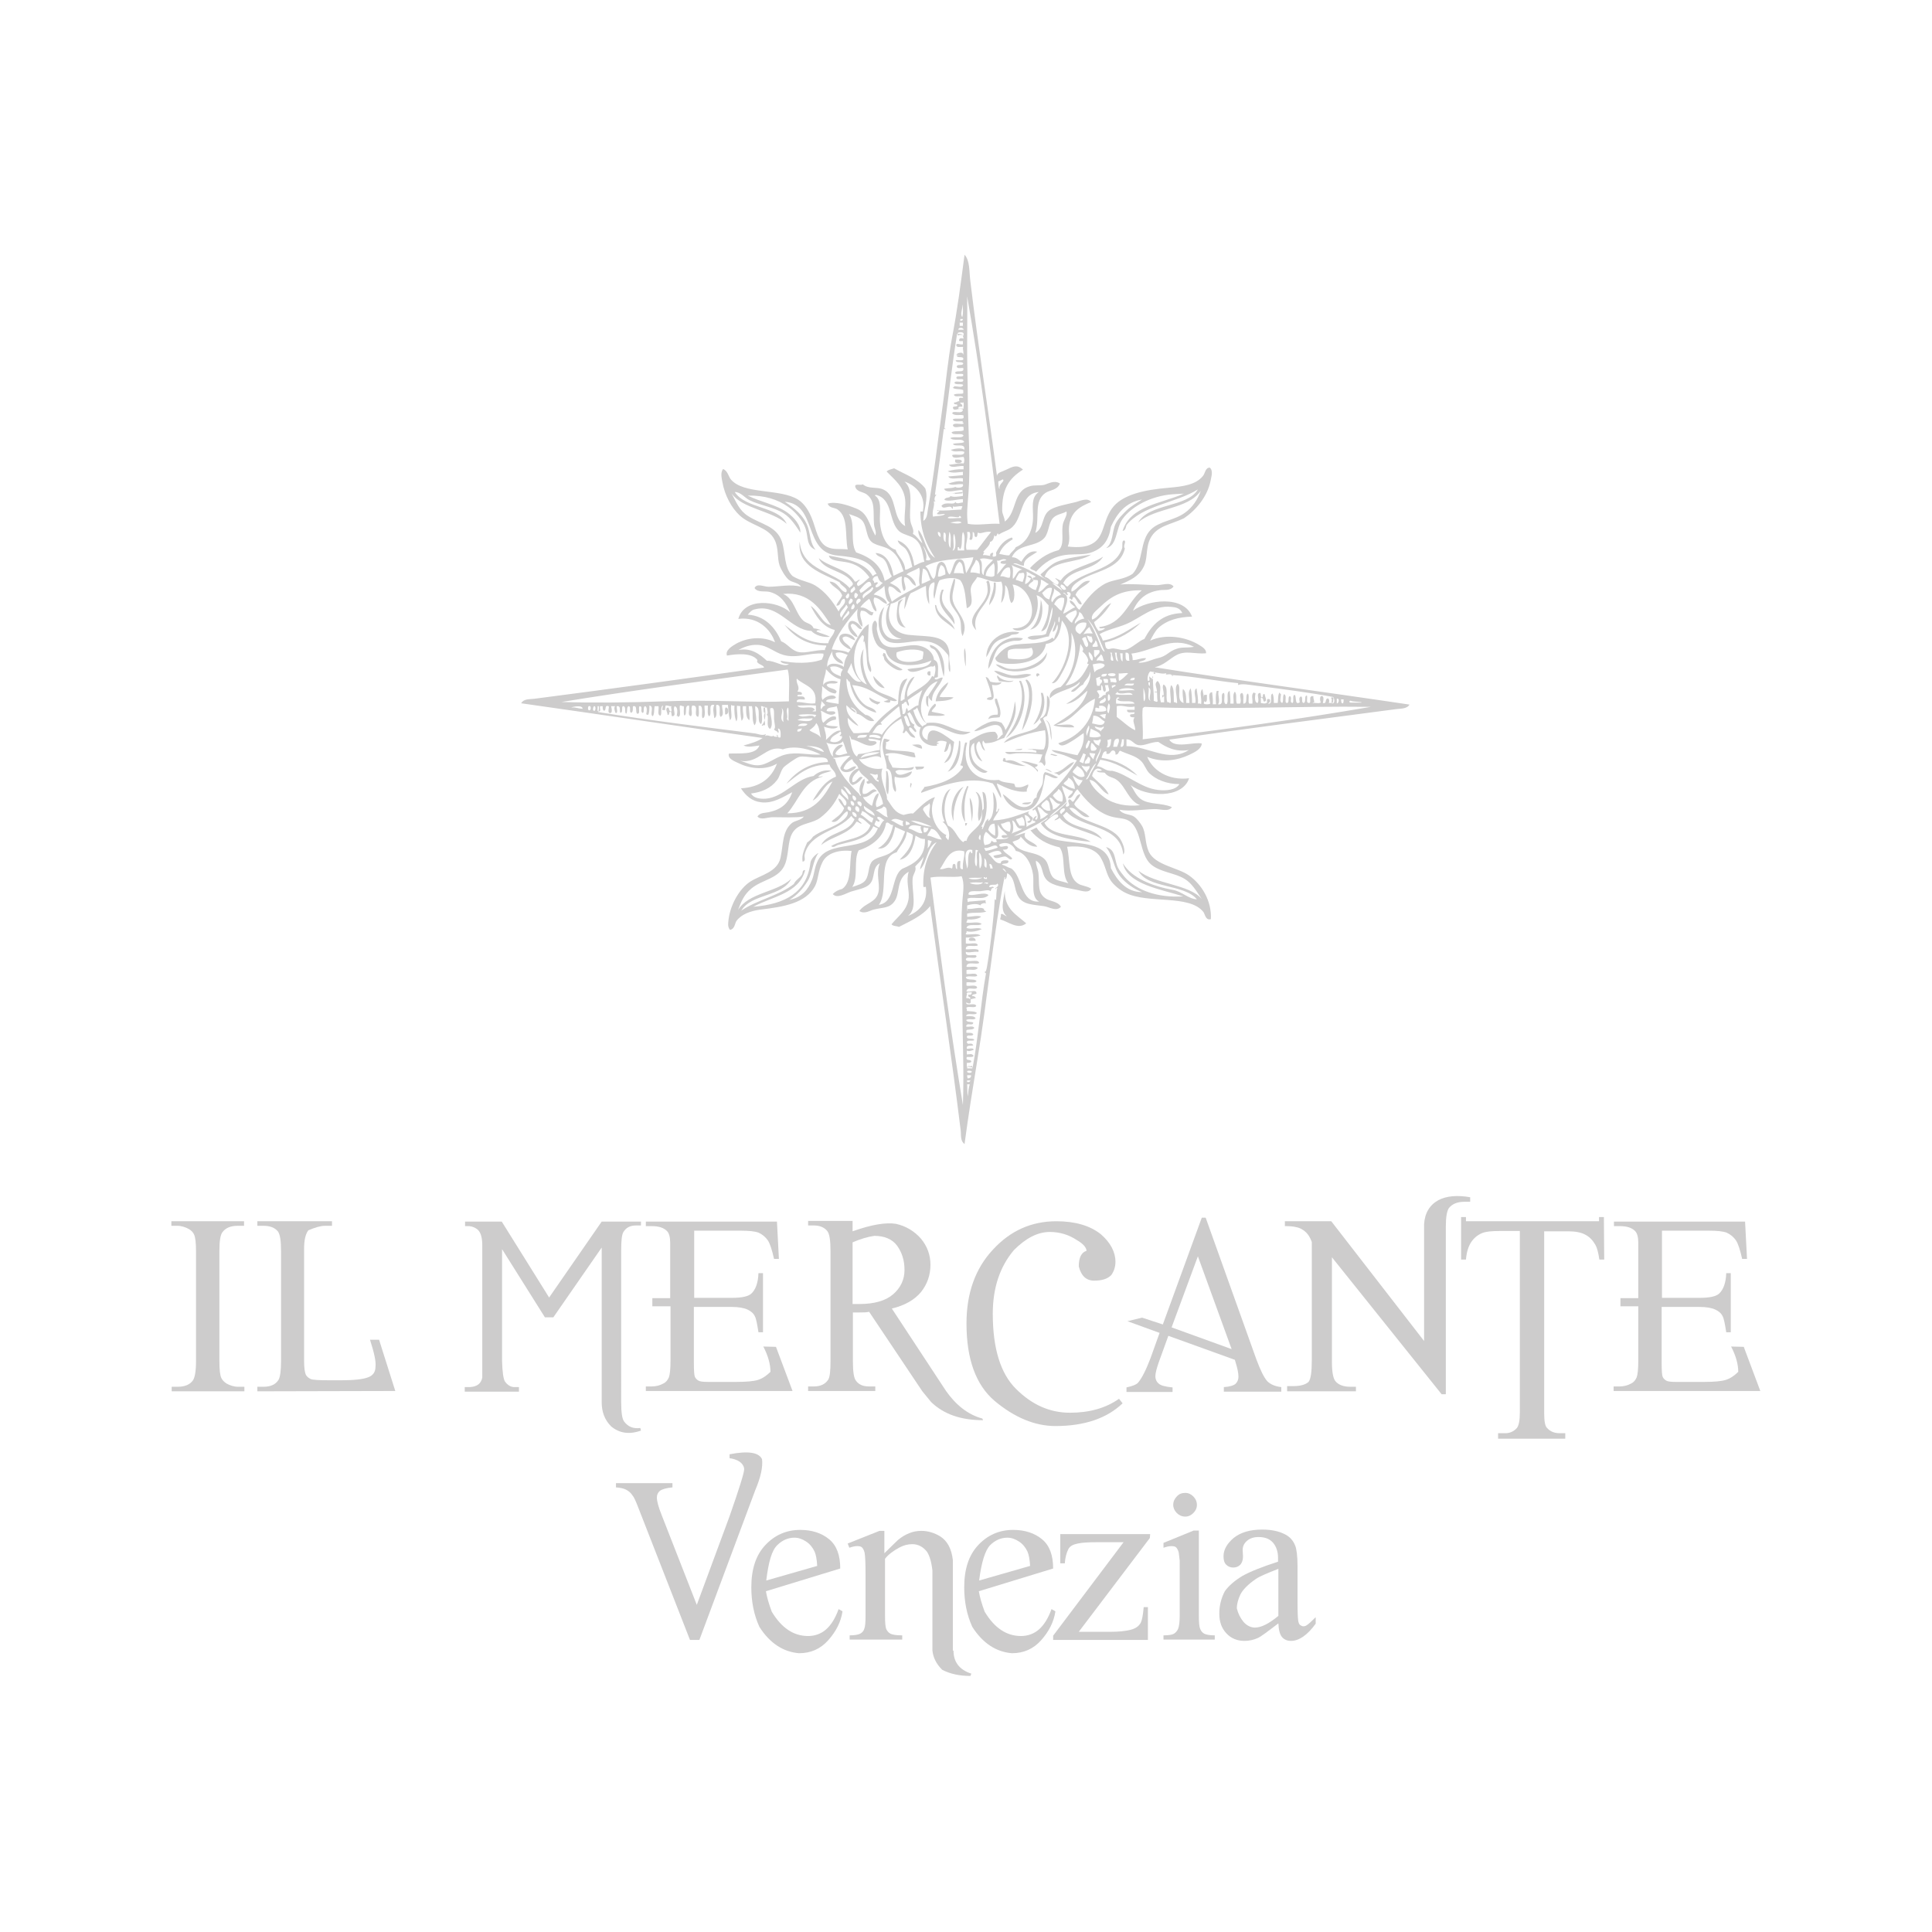 <?xml version="1.0" encoding="utf-8"?>
<!-- Generator: Adobe Illustrator 22.1.0, SVG Export Plug-In . SVG Version: 6.00 Build 0)  -->
<svg version="1.1" id="Livello_1" xmlns="http://www.w3.org/2000/svg" xmlns:xlink="http://www.w3.org/1999/xlink" x="0px" y="0px"
	 viewBox="0 0 595.3 595.3" style="enable-background:new 0 0 595.3 595.3;" xml:space="preserve">
<style type="text/css">
	.st0{fill:#CDCCCC;}
</style>
<g>
	<path class="st0" d="M296.7,109.4h-2C294.7,108.7,297,108.2,296.7,109.4"/>
	<path class="st0" d="M294.3,141.6c0.9,0,2-0.1,2.1,0.6c-0.5,0.7-1.6,0.6-2.1,0.2V141.6z"/>
	<path class="st0" d="M293.9,178.4c0.2,0,0.3,0,0.4,0.2c0,1.9-1,3.9-0.8,5.9c0.4,3.8,5.5,6.5,3.1,11.5c-0.9-1.9-0.1-3.6-1-5.7
		c-0.8-2-2.6-3.3-2.9-5.3C292.4,182.7,293.2,180.6,293.9,178.4"/>
	<path class="st0" d="M304.1,179h0.6c2.4,7-5.9,8.6-3.9,15.2c-4.1-4.2,3-7.4,3.5-11.9c0.1-0.9-0.1-1.7-0.2-2.7
		C303.7,179.4,304.1,179.2,304.1,179"/>
	<path class="st0" d="M306.2,179.5h0.6c0.3,3.3-0.7,5.3-2,7C304.8,184.5,306.4,182.4,306.2,179.5"/>
	<path class="st0" d="M290.8,181.7c-2.4,5.6,3.7,6.6,3.3,10.7c-1.6-3-6.3-5.6-3.9-10.7H290.8z"/>
	<path class="st0" d="M278.3,184.6c-2.4,2-1.2,7.3,0.8,8.8c-3.6-0.4-2.9-4.9-2.3-8C277.2,185.1,277.6,184.7,278.3,184.6"/>
	<path class="st0" d="M320.7,184.8c1.2,3.3,0.2,8.7-3.3,9.2C319.7,192.2,320.5,188.8,320.7,184.8"/>
	<path class="st0" d="M288.1,186.4c0.2,0,0.3,0,0.4,0.2c0.7,3.7,4.6,4.1,5.7,7.4C292,191.6,288.3,190.7,288.1,186.4"/>
	<path class="st0" d="M265.6,193.8c-1.3,0.4-1.6-1.6-3.1-1.6c-0.2,0.1-0.1,0.4-0.4,0.4c0.3,1.7,1.7,2.2,2.2,3.7
		c-1.4,0-3.3-2.3-2.9-3.9C261.9,190,265.1,192.1,265.6,193.8"/>
	<path class="st0" d="M262.3,200.2c-1.6-0.4-3.7-2.1-3.7-3.5c0-2.3,4.4-1.7,4.9,0.6c-1.3-0.2-2.5-1.9-3.9-0.8
		C259.8,198.4,261.9,198.5,262.3,200.2"/>
	<path class="st0" d="M315.2,196.7c-0.7,1.1-2.2,0.6-3.1,0.8c-1.3,0.2-3,0.8-3.9,1.6c-2.1,1.8-1.9,4.7-3.7,7
		C304.6,200.7,308.7,195.3,315.2,196.7"/>
	<path class="st0" d="M286.5,198.7c3.7,0.7,5,5.9,4.3,9.8c-0.9-3-0.9-6.1-2.7-8.2C287.5,199.7,286.5,199.9,286.5,198.7"/>
	<path class="st0" d="M297.2,199.7c0.6,1.2,0.3,3.5,0.4,5.7C297.1,203.9,296.9,200.8,297.2,199.7"/>
	<path class="st0" d="M322.6,201c0,5.5-11.9,8-15.8,3.7c1.4,0,2.5,1.2,4.3,1.4C316,206.6,321,204.3,322.6,201"/>
	<path class="st0" d="M272.2,201.2c0.3-0.1,0.3,0.2,0.6,0.2c0.6,2.8,3.2,3.6,5.3,4.9c-1.2,1.1-4.6-1.5-5.5-2.9
		c-0.3-0.4-0.1-1.1-0.6-1.4C272,201.6,272.2,201.5,272.2,201.2"/>
	<path class="st0" d="M317.8,207.9c-3.1,2-9.4,1.2-11.5-1.2c1.6-0.1,3.3,1.1,5.5,1.4C313.9,208.3,316.1,207.2,317.8,207.9"/>
	<path class="st0" d="M286.7,206.9v1.2C285.4,208.5,285.4,206.4,286.7,206.9"/>
	<path class="st0" d="M319.5,207.5c0.5-0.1,0.8,0.1,0.8,0.6c-0.3,0-0.5,0.1-0.6,0.4C319.2,208.4,319.2,207.7,319.5,207.5"/>
	<path class="st0" d="M307.4,208.1c0.8,1.4,3.4,2,4.9,1.6c-0.8,0.9-3.3,0.2-4.5,0.2C307.7,209.2,306.9,208.7,307.4,208.1"/>
	<path class="st0" d="M269.1,208.3c1.1,1.3,2.5,2.3,3.5,3.7C270.9,212.1,269.1,209.9,269.1,208.3"/>
	<path class="st0" d="M303.7,208.6c0.9,0.1,1,0.8,1.4,1.4c1.1,0.4,2.8,0.4,3.5,0.2c-0.3,0.9-1.9,1.1-2.9,0.8
		c-0.1,1.6,1.9,5.6-1.6,4.5c0-0.7,0.9-0.6,1.4-0.8C305.2,212.3,304.4,210.6,303.7,208.6"/>
	<path class="st0" d="M316,209.6c0-0.2,0.2-0.1,0.4-0.2c1.7,1.2,1.7,4.1,1.6,6.3c-0.3,3.5-1.7,7.3-3.1,9.4
		C315.6,221.1,318.7,214.3,316,209.6"/>
	<path class="st0" d="M314,209.8h0.6c2.8,5.6-0.2,14.9-4.7,17.6C313.1,223.5,316.6,215.7,314,209.8"/>
	<path class="st0" d="M292.2,210.2c-0.5,1.9-2,2.8-2.7,4.5c1.4,0.3,2.4-0.1,4.3,0.2c-1,1.1-4,1.1-5.5,1.2
		C288.5,213.8,290.3,211.4,292.2,210.2"/>
	<path class="st0" d="M320.7,213.5h0.6c1.4,3.6-0.3,8.4-2.9,9.8C320.1,220.7,321.6,216.9,320.7,213.5"/>
	<path class="st0" d="M371.1,214.1h0.8c-0.1,0.8,0.2,1.9-0.4,2.2C370.6,216.3,370.8,214.6,371.1,214.1"/>
	<path class="st0" d="M285.5,214.5h0.6c-0.1,1.4-0.2,2.2,0,3.3C285.2,217.5,285.2,215.5,285.5,214.5"/>
	<path class="st0" d="M404.1,214.5h0.6c-0.1,0.9,0.3,1.1,0.2,2C403.6,216.6,404.1,215.3,404.1,214.5"/>
	<path class="st0" d="M267.9,214.9c1,0.6,1.9,1.3,3.3,1.4c0,0.5-0.6,0.5-0.8,0.8C269.3,216.7,267.7,216,267.9,214.9"/>
	<path class="st0" d="M306.6,215.3h0.6c0.4,1.7,1.6,4,0.8,5.7c-1,0.2-2.5,0-3.5,0.6c0.3-1.2,1.4-1.4,2.9-1.4
		C307.8,218,306.3,216.8,306.6,215.3"/>
	<path class="st0" d="M312.7,216.1c1.2,4.5-1.7,8.3-3.3,11.3c-2.3,0.6-2.4,1.4-5.5,1.6c-0.7,0.1-0.6-0.6-1-0.8
		c-0.6,1.2,0.4,2.2,0.6,3.1c-1.1-0.4-1.1-2.1-1.8-2.9c-2.1,1.4,0.1,4.9,1,6.2c-1.7-0.5-2.7-3.1-2.5-5.7c-1.7,0.9-1,3.9-0.4,5.3
		c0.8,1.7,3.1,3,4.5,3.5c-1.1,1.3-3.7-0.6-4.7-2.1c-1.3-2-1.1-4.6-0.8-7.4c2.3-1.2,4.2-2.9,7.8-2.7c0.4,0.4,1.2,1.3,0.6,2.2
		c0.5,0.2,1.1-1.1,1.8-1.4c-0.5-6-6.1-0.9-8.8-1c0.5-0.7,1.6-1.2,2.5-1.8c2-1,3.4-1.8,5.9-0.8c0.5,0.7,1,1.3,1.2,2.3
		C311.4,222.7,312.3,219.6,312.7,216.1"/>
	<path class="st0" d="M288.1,216.8c1,0.8-1,1.5-1,2.5c1.3,0.4,3,0.4,4.1,1c-1,0.5-3.6,0.2-5.3,0.2
		C286.1,218.8,287,217.7,288.1,216.8"/>
	<path class="st0" d="M223.6,218c1.1-0.1,1.1,2.5-0.2,2.1C223.5,219.4,223.2,218.4,223.6,218"/>
	<path class="st0" d="M322.2,221.9c1.5,0.4,1.9,3.5,1.8,6.2C323.4,226.1,323.8,223,322.2,221.9"/>
	<path class="st0" d="M272.4,227.6c0.7,0,1.1,0.3,1.8,0.4c-0.3,0.2-0.5,0.7-1.2,0.6c0.2,1-0.3,1.5,0,2.2c2.6,0.8,6.3,0.3,8.8,1.2
		c-0.1,0.6,0.4,0.7,0.2,1.4c-2.9-0.3-6.2-2.1-9.2-1c0,0.4,0.5,0.4,1,0.4c-0.4,1.4,0.8,2.5,1.2,3.7c1.4,0.1,4.1,0.5,6.6-0.2
		c-0.3,2.1-4.6,0.1-5.7,1.4c0.8,2.2,3.8,0.2,5.1,0c-0.3,1.9-3.4,2.4-5.3,1.6c-0.4,1.9,0.9,3.8,0.2,4.7c-1.8-1.6-0.1-6.5-2.7-7.2
		C273.3,234.1,271,230.8,272.4,227.6"/>
	<path class="st0" d="M295.5,228.2c0.2,0.1,0.4,0.2,0.4,0.4c0.2,3.8-0.7,8.1-3.9,9.2C294.1,235.5,295.5,231.4,295.5,228.2"/>
	<path class="st0" d="M297.4,228.8h0.6c-2,7.4,2.5,12.3,9.8,11.5c1.1,0.9,3.1,0.8,4.7,1.2c0.2,0.3,0.2,0.7,0.4,1
		c1.9,0.3,2.5-0.2,3.9-0.8c0.2,1-0.6,1.1-0.4,2.2c-3.2,0.4-6.6-1.2-9.2-2.5c-0.1,1.1,1.6,3.1,1.2,4.5c-0.9-1.5-1.5-3.2-2.5-4.5
		c-7.5-2.5-15.8,0.7-22.1,2.9c0.1-0.9,0.8-1,1-1.8c5.1-0.9,9.5-2.5,11.9-6.1c0-0.7-0.6-0.4-0.8-0.6
		C296.8,233.8,296.7,230.9,297.4,228.8"/>
	<path class="st0" d="M281,229.5c1,0,3.2-0.7,3.1,1.2C282.9,230.5,282,230,281,229.5"/>
	<path class="st0" d="M315,230.7c-0.2,0.7-1.6,0.3-2.3,0.4C313.5,230.7,313.8,230.9,315,230.7"/>
	<path class="st0" d="M325.8,232.7c-0.5,0.7-1.8-0.4-2,0C323.4,231.8,325.2,232.7,325.8,232.7"/>
	<path class="st0" d="M309.2,233.6c0.8-0.2,0.5,0.5,0.8,0.8c2.5-0.7,4,1.2,6.1,1.6c-2.2,0.2-4.9-0.9-7-1.4
		C308.8,234.1,309.2,234.1,309.2,233.6"/>
	<path class="st0" d="M331,234.8c-1.1,1.9-3.1,2.8-4.7,4.1c-0.4-0.4-1-0.6-1.6-0.8C327.6,237.9,328.9,235.1,331,234.8"/>
	<path class="st0" d="M282,236.2h2.7c0,1.1-1.5,0.7-2.3,1C282.3,236.8,282,236.7,282,236.2"/>
	<path class="st0" d="M273,237.6h0.4c0.6,1.6,0.6,5.9,0.2,7.2C272.4,243.4,273.3,239.9,273,237.6"/>
	<path class="st0" d="M326,239.5c-1.1,0.9-2.6-0.6-3.9-0.8c-0.6,3.4-1.6,10.2-5.5,10.9c-3.4,0.7-6.7-1.9-7.6-4.9
		c2.2,1.2,5.2,5.7,8.6,3.3c1.1-0.8,0.4-1.8,1.8-2.3c-0.1-1.6,1.3-2.6,1.8-4.1c0.4-1.3-0.1-2.9,0.8-3.7
		C323.5,238.2,324.7,238.9,326,239.5"/>
	<path class="st0" d="M280.5,241.3c0.9,0,0,0.9,0.2,1.4C280.2,242.5,280.6,241.7,280.5,241.3"/>
	<path class="st0" d="M298,242.2c0.2,0,0.3,0,0.4,0.2c-1.4,3.5-1.4,6.5-1,10.9C295.4,250.4,296.4,245.2,298,242.2"/>
	<path class="st0" d="M296.9,242.4c-2,2.5-3.3,6.5-3.1,10.6C292.2,249,294,243.9,296.9,242.4"/>
	<path class="st0" d="M300.6,244c2.2,0.3,2.8,7,1,9C300.7,250,302.7,246.5,300.6,244"/>
	<path class="st0" d="M298.8,245.8c1.2,1.6,1.1,5.2,0.6,7.4C299.4,250.4,298.8,248.4,298.8,245.8"/>
	<path class="st0" d="M317.8,247.1c-0.7,1-1.7,0.8-2.9,0.6C315.3,247.1,316.5,247.4,317.8,247.1"/>
	<path class="st0" d="M297.4,253.6h0.6c-0.1,0.4-0.1,0.8-0.6,0.8V253.6z"/>
	<path class="st0" d="M309.6,274.5c-0.1,5.6,3.7,7.4,6.6,10c-2.5,2.1-5.5-0.5-8-1.2c0-0.6,0.3-0.8,0.2-1.6c0.5-0.4,1.1,0.5,1.8,0.6
		C308.1,280.6,309.2,277.4,309.6,274.5"/>
	<path class="st0" d="M300.6,289.9c-0.7-0.1-2,0.3-2.1-0.4C298.6,288.6,300.8,288.7,300.6,289.9"/>
	<path class="st0" d="M327.1,250.8c0.2-0.7,1.1-0.6,1-1.6C327.3,248.6,325.8,250.4,327.1,250.8 M298.2,337.8
		c0.2-1.6,0.2-2.3,0.6-3.7H298C298.1,335.6,298,336.8,298.2,337.8 M299,332.9h-1C297.7,333.8,299.1,333.4,299,332.9 M298.2,332.3
		c0.5-0.1,1.1-0.2,1-1H298C298,331.8,298.1,332.1,298.2,332.3 M298,330.3c0.1,0.3,1.6,0.5,1.4-0.2
		C299.3,329.9,297.8,329.7,298,330.3 M298,329.2h1.6c0-0.3,0.1-0.7-0.2-0.8C299.1,328.9,297.9,327.9,298,329.2 M297.8,306.1
		c0.5,0.1-0.5,1.3,0.2,1.6c0.2-0.6,0.5,0.3,1,0c0.1-0.7-0.9-0.3-0.6-1.2c0.7,0.1,1.1-0.1,1-0.8C298.5,305.9,298.1,305.6,297.8,306.1
		 M303.3,272.3c0.2-0.5,0.9,0.4,1.2-0.2C304.3,271.7,302.8,272.1,303.3,272.3 M298.8,272.1c0.6,0.3,3.2,0.9,4.1-0.2
		C301.6,272,299.9,271.7,298.8,272.1 M298,280.5c2.9,0.3,4-1.1,5.9,0.4c-2,0.6-3.8,0.1-5.9,0.6v1c1.2,0,3.7-0.6,4.3,0
		c-1,0.7-2.5,0.9-4.3,0.8c0.2,0.6-0.3,0.5-0.2,1c1.8,0.2,3.5-0.5,4.7,0.4c-1.1,0.9-4.3-0.4-4.7,1.2c1.5,0.7,3.5-0.4,4.7,0.4
		c-1.1,0.5-3.2,1.1-4.7,0.6c0.2,0.6-0.3,0.5-0.2,1c1.4,0.2,3.7-0.5,4.5,0.4c-1.4,0.3-2.8,0.6-4.5,0.6v1.8c1.2,0.3,3.5-0.6,3.7,0.6
		c-1.1,0.6-3.9-0.6-3.7,1.2c1.2,0.1,3-0.3,3.9,0.2v0.6c-1.5-0.2-2.8,0.4-3.9,0c-0.3,2,3.3,0.3,3.3,1.4c-0.3,1.1-3.3-0.4-3.3,1
		c0.6,1.1,3.8-0.4,4.1,1c-0.8,0.7-3.9-0.7-3.9,1.2c1.1,0.2,3-0.4,3.5,0.4c-1,1-2.3,0.2-3.5,0.6v1.2c1.1,0.2,3.2-0.6,3.3,0.6
		c-0.8,0.5-2.8-0.2-3.5,0.4c0.2,1.2,2.7,0.3,3.3,1.2c-0.4,0.8-2.1,0.2-3.1,0.4v1c0.8,0.3,3-0.5,3.3,0.6c-0.6,1-3.1-0.6-3.3,1.2
		c1.3,0.3,3-0.8,3.1,0.6c-0.3,0.4-1.4,0.1-1.4,0.8c0.6,0,1,0.2,1.2,0.6c-0.5,0.1-1,0.3-1.6,0.4c-0.1,0.3,0.2,1.1-0.2,1.2
		c-0.3,0.3-0.8-0.1-1.2-0.2c-0.1,1.3,2.6-0.1,3.1,1c-0.3,1-2.8-0.2-3.1,0.8c0.3,0,0.2,0.5,0.2,0.8c1.1,0.2,2.4,0,3.1,0.6
		c-0.4,1-3.2-0.3-3.3,1c1.2,0,2.4-0.1,2.9,0.6c-0.3,0.8-2,0-2.9,0.6c0.2,0.8,1.6,0.4,2.2,0.8c-0.2,1.3-2.1-0.3-2.2,1.2
		c0.7,0.3,2-0.4,2.5,0.4c-0.3,0.8-2,0.3-2.5,0.8c0.3,0.1,0,0.3,0,0.6c0.4,0.4,1.7-0.2,2.2,0.6c-0.2,0.8-1.9-0.1-2,0.8
		c0.1,1,2.1,0.1,2.3,1c-0.6,0.4-2.2-0.2-2.3,0.6c0.3,1.2,1.4-0.2,2,1c-0.7,0.3-2.2-0.3-2,1c0.1,0.3,2.1-0.5,2.1,0.4
		c-0.6,0.2-1.5,0.6-2.1,0.2v1.2c1.1,0,1.4-0.4,2.1,0.4c-0.2,0.6-1.4,0.3-2.1,0.4c-0.5,1.4,1.3,0.5,1.4,1.4c-0.2,0.4-0.8,0.4-1.4,0.4
		v1.2c0.8-0.1,1.1,0.2,1.8,0.2c1.8-9.5,2.5-20.1,4.1-28.9c0-0.3-0.5-0.2-0.4-0.6c0.4,0.4,0.7-1.3,0.8-2c1-5.8,2-14.5,2.3-20.3
		c0.2,0,0.2,0.2,0.4,0.2c0.2-1.6,0-2.4,0.4-3.7c-0.7-0.2,0,0.8-0.6,0.2c0.2-0.4,1.4-0.8,0.6-1.6c-0.2,0.9-2.4-0.1-2.5,1
		c0.2,0.6,1.3-0.5,1.4,0.4c-0.9-0.1-0.8,0.9-1,1c-0.6-0.6-1.9-0.1-3.1,0c-1.6,0.1-3.7-0.4-3.7,1c1.5,0.7,4.8-1,6.2,0.2
		c-1.6,1.8-5.3,0.2-6.6,1.2c0.3,0.1-0.1,1.4,0.6,0.8c0.7,0,3.1-0.3,5.1-0.4c-0.1,0.5,0,0.7,0.2,1c-0.6-0.4-1.9,0.2-1.8,0.6
		c-1.1-0.8-3.2-0.3-4.1,0v1c1.5,0.4,4.3-0.9,5.3,0.2c-0.7,1.1-4.2,0.2-5.3,0.8C298.5,279.8,297.8,280.1,298,280.5 M304.1,270.9v-0.4
		c0-0.1,0-0.2-0.2-0.2c-0.1,0.6-0.4-0.2-0.8,0C303.2,271.2,303.8,270.6,304.1,270.9 M302.7,270.4c-1.3,0.2-3-0.1-4.3,0.2
		C299.6,271.2,301.8,271,302.7,270.4 M286.7,270.4c3,23.7,6.2,47.2,10,70.1c0.4-11.6-0.2-21.1-0.2-34.8c0-9-0.6-19.2,0-27.7
		c0.2-2.8,0.8-5.8-0.2-8C293.5,270.5,289.5,269.8,286.7,270.4 M310.1,268.8c-0.3-0.5-0.5-1.1-1.2-1.2
		C309.1,268.1,310.5,269.1,310.1,268.8 M305.1,267.6h0.8c-0.2-0.6-0.2-1.4-1-1.4C304.8,266.9,305.2,267,305.1,267.6 M303.9,267.4
		c0.2-0.6,0.2-2.7-0.6-2.9C303.5,265.9,302.9,266.9,303.9,267.4 M301.9,267.6c0.8-0.6,0.9-4.1-0.2-4.9
		C301.8,264.4,301.6,266.3,301.9,267.6 M289.6,267.8c1.4,0.2,2.3-0.9,3.7-0.2c0.4-0.3-0.1-1.5,0.8-1.4c0.6,0.1,0.1,1.5,0.8,1.6
		c0.1-1-0.4-2.7,1-2.5c0.1,1-0.5,2.7,0.8,2.5c-0.2-2.5,0.6-3.5,0.4-5.5C292.4,261,291.2,265.7,289.6,267.8 M300.8,267
		c0.7-1.4-0.4-4.3,0.6-4.9c-0.3-0.1-0.4-0.3-0.8-0.2C300.6,263.9,300,265.8,300.8,267 M298,267.6c0.7-1.4-0.2-4.1,1-5.3
		c0.2,0.2,0.1,0.7,0.6,0.6v-1C296.3,261,297.8,266.3,298,267.6 M303.3,261.2c0,0.5,0.3,0.6,0.4,1c1.3-0.2,2.5-0.6,3.7-1
		C307,259.4,304.5,261.8,303.3,261.2 M318.3,269.4c-0.5-3.3-2.4-6.8-5.3-7.2c-0.5-1.5-2.5-3.3-5.1-2c0,1.6,2.3-0.2,2.7,0.8
		c0,0.8-0.8,0.8-1.6,0.8c0.7,1.2,1.9,1.5,2.9,2.7c-0.6,1-1.4-0.6-2.3-0.6c-1.2,0.1-3.1,1.2-3.5-0.2c0.8-0.3,1.8-0.3,2.5-0.6
		c-0.4-1.8-3.1-0.5-4.1,0c1.4,1,2,3.1,3.9,2.9c-0.2-1.1,1.8-1,2.3-0.8c0.2,1.3-1.5,0.6-2,1.2c1.1,0.3,1.8,0.9,2.9,1.2
		c3.6,2.5,2.7,10.6,8.6,10.2C317.6,276.6,318.7,272.1,318.3,269.4 M282,267c0.5,1.3-0.7,2.3-0.8,3.7c-0.3,4.2,1.6,9.1-1.4,11.5
		c3.4-1.3,6.1-4.1,5.5-8.8c-0.2-0.5-0.7,0.4-0.8-0.4c-0.2-6,1.6-10.1,4.1-13.5c-3.1,1.4-2.8,6.2-5.1,8.4c0.1-1.4,1.1-2.9,1-3.9
		C283.9,265.3,282.8,266,282,267 M285.7,261.4c0.8-0.5,1-1.5,1.4-2.3c-0.6,0.1-0.6-0.3-1.2-0.2C285.8,259.7,286.1,260.9,285.7,261.4
		 M302.1,258.8c-0.1-0.5,0.3-1.4-0.2-1.6C301.6,257.9,301.3,258.6,302.1,258.8 M276.3,262.6c-6.2,1.8-2.3,11.8-5.5,16.2
		c5.3-0.8,3.6-8.7,7.2-11.1c3.8-1.6,7.2-3.6,7-9.2c-1.4,0.1-2-0.6-2.9-1c-0.5,3.5-2,7-4.9,7.4c1.9-2,3.9-3.9,4.1-7.6
		c-0.5-0.5-1.3-0.7-1.9-1C279.2,259.1,277.1,260.9,276.3,262.6 M285.7,257.5c1.7,0.1,2.7,1.1,4.5,1.2c-0.9-1.3-1.7-3.3-3.3-3.3
		C286.6,256.2,286,256.7,285.7,257.5 M284.7,256.5c0.9,0,1.2-0.6,1.4-1.4c-0.6,0.1-0.9-0.1-1.4-0.2
		C284.4,255.3,284.6,256.1,284.7,256.5 M279.9,255.3c1.6,0.2,2.9,1.7,4.3,1.4c-0.2-0.6-0.8-1.5-0.4-2.1
		C282,254.3,280.6,253.8,279.9,255.3 M308.6,257.7c0.1-0.6,1.1-0.3,1.8-0.4c-1-1.1-2.3-1.9-2.9-3.3c-0.2,1.7,0.7,3.9-0.8,4.5
		c-1.3-0.4-1.8-1.5-2.9-2.2c-0.8,0.9-1,2.8-0.4,4.1c1-0.2,2-0.3,2.1-1.4c0.5,0.4,0.7,0.7,1.6,0.4c0.2-0.4-0.6-0.7,0-0.8
		c1.5,0,2.9,0.1,3.7-0.6C310,258,309,258.7,308.6,257.7 M304.5,255.7c0.5,0.8,1.2,1.4,2.1,1.8c0.1-1.6,0.1-2.3-0.2-3.7
		C305.1,253.8,304.8,254.7,304.5,255.7 M264.6,262c-1.7,2.9,0,8.4-2,11.3c1.6-0.5,3.3-1,4.1-2.1c1.1-1.6,0.8-4,1.8-5.5
		c1-1.5,3.5-1.6,5.5-2.7c2.8-1.6,3.7-3.8,4.9-6.8c-1-0.5-2.1-0.9-3.1-1.4c-0.5,3.2-2.3,7.2-5.3,6.6c2.6-1.4,4-3.9,4.7-7.2
		c-1,0.2-1.4-1.2-2.2-0.6C272.4,257.7,268.8,260.7,264.6,262 M308.4,253.8c0.4,1.4,1.3,2.2,2.7,2.5c0.4-0.9,0.4-2.2,0-3.1
		C309.9,253.1,309.6,253.8,308.4,253.8 M279.1,254.2c0.6,0.1,0.7-0.2,1.2-0.2c0-0.7-0.8-0.7-1.2-1V254.2z M311.7,256.9
		c1-0.7,2.5-0.8,3.3-1.6c-2.2,0.3-1.7-2.1-3.1-2.5C312.2,254.2,312.5,255.7,311.7,256.9 M287.1,254.7c-1.8-0.8-4.4-1.9-6.4-1.8
		C282.4,253.8,285.2,254.7,287.1,254.7 M274.6,252.8c1.3,0.5,2.2,1.4,3.7,1.8c-0.1-0.7-0.3-0.9,0-1.6
		C277,252.6,275.7,251.8,274.6,252.8 M313.1,252.4c0.1,0.9,0.7,1.3,1,2h1.6c0.1-1.2-0.1-2.2-0.8-2.7
		C314.4,252.1,313.7,252.2,313.1,252.4 M270.9,253.2c-0.5,0-0.6-0.3-1-0.4c0,0.6-0.5,0.7-0.4,1.4c0.4,0.3,0.9,0.6,1.4,0.8
		c0.5-0.8,0.8-1.8,1.6-2.3c-0.8-0.2-1-1.1-2.1-1C270,252.6,271.4,252.5,270.9,253.2 M263.8,251.8c0.5-0.7-0.3-1.6-1.2-1.6
		C262.6,251.2,263.2,251.6,263.8,251.8 M265.2,251c1.3,0.7,2.2,1.9,3.5,2.5c0-0.6,0.4-0.8,0.4-1.4c-1.4-0.5-2-1.8-3.5-2.2
		C265.6,250.5,265.3,250.7,265.2,251 M320.5,252.4c1.1-0.3,1.8-1,2.5-1.6c-1.6-0.3-1.7-1.9-3.3-2.2
		C319.8,250.1,320.9,251,320.5,252.4 M272.2,248.5c-0.4,0.8-1.6,0.7-2.3,1.2c1.3,0.5,2.6,2.1,3.7,2.1
		C272.8,250.9,273.9,248.8,272.2,248.5 M264.6,250.2c0.4-0.8,0.1-1.7-0.8-1.8C263.1,249.2,263.8,250.1,264.6,250.2 M262.1,249.9
		c0.3-0.6,0.2-1.5-0.8-1.4C260.9,249.2,261.4,249.7,262.1,249.9 M269.5,251.4c-0.1-1.4-2.2-2.1-3.3-3.1
		C266,250,268.2,250.6,269.5,251.4 M284.4,249.5c0.6,0.9,1.4,2.6,2.3,2.5c-1-1.1,0.4-3.8-0.4-4.5
		C285.9,248.4,284.5,248.3,284.4,249.5 M264.2,247.1c-0.1,0.8,0.6,1,1,1.4C266,247.8,265.1,246.5,264.2,247.1 M262.1,246.9
		c0,0.8,0.2,1.2,0.8,1.4C263.8,247.8,262.6,246.5,262.1,246.9 M322.4,246.5c-0.5,0.6-1.4,0.9-1.6,1.8c0.5,0.8,1.7,1.9,2.9,1.4
		C323.3,248.7,323.7,246.8,322.4,246.5 M324.4,249.5c1-0.3,1.7-1,2.3-1.8c-1.8,0-1.9-1.7-3.3-2C323.6,247.1,324.5,247.8,324.4,249.5
		 M263.5,246.7c0.7-0.5,0.1-1.5-0.8-1.6C262.6,246,262.9,246.5,263.5,246.7 M252.7,252c-2.3,1.7-5.6,1.6-7.6,3.5
		c-2.6,2.4-1.8,6.8-3.1,10.5c-1.7,4.8-7.1,4.9-10.5,7.8c-2.3,1.9-3.1,4-4.1,6.6c3.3-5.4,11.9-5.4,16.4-9.6
		c-2.8,5.6-12.3,4.5-15.4,9.8c4.8-3.3,11.6-4.6,16.2-8.2c0.5-1.2,1.8-1.8,2.5-2.9c0.3-0.4,0-1.5,1-1.4c-1.9,7.2-10.1,8.1-16,11.3
		c10-0.8,16.5-4.5,17.6-13.5c0.2-1.4,1.7-2.7,2.5-3.1c-1.8,2.5-1.8,6.1-3.3,8.6c-1.4,2.3-3.3,4.5-5.7,5.9c3.9-0.8,5.8-3.2,7-6.2
		c0.7-1.6,0.7-3.5,1.6-5.5c3.2-7.5,15.6-2.3,18.7-10.4c-0.6-0.1-0.9-0.4-1.4-0.6c-1.8,4-6.2,4.5-10.7,5.7c-0.8,0.2-1.6,1.1-2.3,0.4
		c3.8-2.4,10.5-1.8,12.1-6.4c-1.1-0.8-2.3-2.4-3.5-2.3c-0.8,1,0.6,1.1,0.8,1.8c-0.7,0-0.9-0.6-1.6-0.6c-2.2,3.9-7.6,4.5-10.9,7.2
		c2-4.1,8.6-3.6,10.3-8c-0.4-0.2-0.7-0.6-1-1c-4,4.9-12.9,5-14.4,12.1c-0.1,0.6,0.5,1.9-0.6,2c-0.4-2.1,0.7-4.2,1.4-5.9
		c0.7-0.5,1.3-1,1.8-1.8c2.3-1.8,6.4-2.9,8.8-4.7c0.8-0.6,2.4-1.9,1.8-3.1c-1.4,0.3-2.9,4.1-4.9,3.1c1.4-1.3,3.2-2.1,3.9-4.1
		c-0.6-1-1.5-1.6-1.8-2.9c1.3-0.1,1.6,2.8,2.3,2c0.9-1.3-1.3-2.6-2-3.5C257.1,247.8,255.3,250,252.7,252 M324.4,245.2
		c0.7,0.8,1.3,1.8,2.9,1.8c0.5-1.4-0.1-3.4-1.2-3.9C325.9,244,324.8,244.3,324.4,245.2 M261.3,246.5c0.4-1.5-1.1-2.7-2-3.5
		C258.7,244.8,260.7,245.4,261.3,246.5 M370.3,277c-1.8-2.6-3-4.8-5.3-6.2c-3.1-1.9-7.5-2-10.4-4.5c-3.4-3-2.8-10.1-6.1-12.9
		c-1.7-1.5-3.7-1.1-6.1-1.8c-4.4-1.2-8.1-5.3-10.4-8.4c-1.1,0.7-1.4,3.1-2.9,2.7c0.1-1,1.7-1.3,1.4-2.2c-1.4-0.2-2.2-1.1-3.3-1.6
		c0.3,1.8,1.2,3,1.4,4.9c-1.4,1.8-4.3,3.3-5.3,4.9c2-1.4,3.7-3,5.5-4.7c0,0.6-0.7,0.9-0.2,1.4c1.9-0.4-0.1-1.5,0.8-2.3
		c0.8-0.1,0.8,1.1,1.4,0.6c0.7-0.8,0.8-2.1,2.1-2.2c-0.3,1.4-1.5,1.9-1.9,3.1c1,1.8,3.4,2.4,4.7,3.9c-2.7,0.7-4-3.5-6.2-2.7
		c3.1,4.7,12.4,4.7,15.6,9.4c0.6,0.9,2,3.7,1,4.9c-0.9-9.2-12.4-7.9-17.4-13.1c-0.5,0.2-0.7,0.8-1.2,1c2.1,4.4,9.7,3.3,12.1,7.4
		c-4-2.6-10.2-3-13.1-6.6c-0.4,0.4-0.9,0.6-1.6,0.8c0.2-0.7,1.7-0.8,1-1.8c-1.2-0.5-2.9,1.7-4.1,2.5c2.2,4.5,10.2,3.2,14.3,5.9
		c-5.7-0.6-12.8-1.4-15.4-5.7c0.5-0.6,2.2-1.2,2.1-1.8c-3,2.3-6.8,3.8-10.4,5.7c1.3-0.2,2.3-0.7,3.5-1c-1.1,2.3,2.9,2.7,3.7,4.3
		c-2.7,0-3.7-1.7-5.1-3.1c-0.3,1.1-1.6,1.1-2.5,1.6c2.2,4.1,7.6,2.5,10.2,5.7c1.1,1.4,1,3.9,2.3,5.3c1.1,1.1,3.3,1.2,4.7,1.8
		c-2.3-2.8-0.7-8.4-2.7-11.1c-3.9-0.9-6.9-2.6-9-5.3c0.8-0.1,1.2-0.6,1.9-0.8c4.4,7.8,22.4,0.7,22.9,12.5c1.9,3.7,4.7,7.4,9.6,7.4
		c-2.5-1-5-2.7-6.6-4.7c-2.2-2.6-2.2-6.4-4.5-9.2c3.1,0.8,2.5,4,3.7,6.4c0.4,0.8,1.5,2.2,2.1,2.9c3.6,4,10,6.4,18,5.9
		c-6.8-2.2-17.3-3.7-18.6-10.2c2.7,4.6,9.3,7.1,15.4,8.2c2.8,0.5,4.8,2.8,7.4,2.9c-4-4.8-15.3-3.3-18-8.8
		C356,272.5,366.4,272.4,370.3,277 M262.3,244.8c-0.4-1.2-1.6-2.5-2.5-2.5C260.7,242.9,261.1,245,262.3,244.8 M327.7,241.5
		c1,0.7,2,1.3,3.5,1.6c-0.1-1.8-0.8-2.8-2-3.5C329.1,240.5,328.1,240.7,327.7,241.5 M332.4,242.2c0.4-0.6,0.9-1.1,1.2-1.8
		c-1.5,0-2.1-0.9-3.1-1.4C331,240.2,331.5,241.4,332.4,242.2 M270.7,240.9c0.2-0.9-0.5-0.5-0.6-0.8c0.3-0.3,0.6-1.1,0.2-1.6
		c-0.7,0.6-1.9-0.4-2.3,0C269.2,239,269.3,240.5,270.7,240.9 M336.5,239.1c1.6,1.8,4.3,3.6,5.1,5.7c-2.5-0.9-3.4-4.3-5.9-4.5
		c0.6,2.1,2.8,4.1,4.7,5.5c2.8,2,6.8,2.8,10.9,2.3c-3.6-1.3-4.4-5.8-7.2-7.8c-1.2-0.9-2.6-0.7-3.7-2.2c-0.9-0.2-2.1,0.1-2.5-0.6
		c0.5-0.1,1.4,0.2,1.6-0.2C337.8,236,336.8,237.6,336.5,239.1 M330.5,237.9c0.8,0.7,2.4,2.2,3.7,1.2c-0.2-1.6-1.2-2.4-2.3-3.1
		C331.5,236.7,330.8,237.1,330.5,237.9 M334.9,238.1c0-0.9,1-1,0.8-2.1c-0.9,0.3-1.9,0.2-2.5-0.2
		C333.6,236.7,334.3,237.4,334.9,238.1 M334.6,240.1c0.6,0.3,1.1-1.3,1.6-2.1c0.6-1,1.2-2.1,1.6-2.9
		C336.2,236.3,335.8,238.6,334.6,240.1 M334.2,235.2c0.6,0.3,0.6-0.1,1.4,0c0.3-0.7,0.7-1.8-0.4-2
		C335,234.1,334.2,234.3,334.2,235.2 M255.1,234.8c0-1.9-2.5-1.3-4.3-1.4c-1.7-0.1-3.4-0.5-4.5-0.2c-0.9,0.2-4.4,2.7-4.9,3.3
		c-0.9,1.1-1.1,2.8-2,3.9c-1.9,2.5-4.7,3.7-8,4.1c0.8,1.4,2.6,1.7,4.5,1.6c5.6-0.4,9.3-6.2,14.8-7c1.1-1.1,3.4-2.1,5.5-1.6
		c-1.4,0.6-3.2,0.7-4.1,1.8c0.6,0.2,1.3-0.3,1.4,0c-6,1.4-7.4,7.4-10.9,11.3c7.9,0,11.1-4.6,13.9-9.8c-2.8,1.1-3.4,4.5-6.1,5.9
		c1.8-3,3.7-6,7.2-7.4c-0.1-1.8-1.6-2.2-2-3.7c-6.5-0.1-9.6,3.1-13.3,5.9C245.2,237.8,249.4,235,255.1,234.8 M268.7,248.3
		c0.3-0.9,0.6-3.5,2-3.9c0.3,1.1-1.4,2.7-0.6,4.3c0.8-0.2,1.4-0.6,2-1c-0.5-2.7-1.8-4.7-3.5-6.3c-0.5-0.4-1.3,0.7-1.6-0.4
		c0-0.4,0.6-0.1,0.6-0.6c-0.9-1.1-2.3-1.7-2.9-3.1c-0.9,0.9-2.5,2-2,3.7c1.4,0.1,2-2.4,3.1-1.4c-0.8,1-1.7,1.9-3.1,2.3
		c-2.3-1.2-0.4-4.8,1.8-5.1c-0.3-1.4-1.6-1.6-1.9-2.9c-1.3,0.6-2.2,1.6-2.7,2.9c1.2,1.2,2.8-1.1,3.9-0.6c-0.5,1.6-4.4,2.7-4.9,0.4
		c0.7-1.5,1.9-2.6,3.1-3.7c-1.3-0.2-3.6,0.7-5.3,0.6c0.3,0.5,0.4,0.1,0.6,0.4c1.1,4.2,4.4,7.8,7.4,10.7c0.1,0.2,0.4,1,0.6,0.4
		c-1.1-1.5-0.1-4.1,1-5.1c0.6,1.2-1,3-0.4,4.7c2,0.4,2.9-2.6,4.3-0.8c-1.8,0.2-2.1,1.9-4.3,1.8C266.5,246.8,268,248,268.7,248.3
		 M336.9,234c0.1-0.6,0.4-1.2,0.6-1.8c-0.7-0.1-0.8-0.1-1.8-0.2C335.8,233,336.5,233.4,336.9,234 M332.6,234.6
		c0.3,0.3,0.8,0.4,1.2,0.6c0.3-0.8,0.4-2,0.8-2.7c-0.3-0.1-0.5-0.3-0.8-0.4C333.4,232.9,333.1,233.8,332.6,234.6 M265.2,233.6
		c1.7-0.9,4.3-0.8,5.9-1.8C269.1,231.7,265.9,231.9,265.2,233.6 M341.2,232.3c-0.8,0,0.3-0.8-0.6-0.8c-0.8,0.2-0.9,1.2-1.2,2
		c4.7,0.8,8.4,2.7,11.1,5.5c-3.5-1.9-6.7-4.2-11.5-4.9c-0.3,0.7-0.6,1.3-1,2c1.9,0.1,2.5,1.6,4.7,1.4c4.6,1,8.8,5.3,14.1,5.9
		c2.3,0.3,5.5,0.1,6.6-1.8c-4.1,0-7.3-1.5-9.2-3.3c-1.1-1-1.5-2.8-2.7-3.9c-1.7-1.6-4.1-2-6.4-3.1c-0.5,0.3-0.4,1.3-1.4,1.2
		c0.1-0.6-0.1-1-0.4-1.2C342.1,230.9,342.4,232.4,341.2,232.3 M337.7,234.8c0.5-1.2,1.8-3.5,1.4-4.3
		C338.9,232.1,337.4,233.4,337.7,234.8 M241.2,230.9c-5-1.6-7.4,4.6-13.1,3.5c1.9,0.6,3.6,1.5,5.5,1.4c2.9-0.1,5.2-2.5,8.4-3.3
		c3.6-0.9,7.1,0.2,10.9,0C250,231,245.1,229.5,241.2,230.9 M253.9,231.7c-0.7-1.6-3.7-1.9-5.5-1.8
		C250.6,230.1,252.5,231.5,253.9,231.7 M336.3,231.3c0.8,0.1,1.6,0,1.6-0.8c-0.6-0.4-0.8-1.3-1.6-1.6
		C336.1,229.5,335.9,230.8,336.3,231.3 M256.8,233.1c-1-1.5,1.7-4.3,2.9-3.5c-0.6,1.1-2,1.4-2.3,2.7c1,0.9,2.6,0,3.7-0.2
		c-0.6-1.1-0.8-2.5-1.4-3.7c-0.9,1.4-4.3,0.9-5.1,0.4C255.4,230,255.7,232.8,256.8,233.1 M334.7,230.7c0.8-0.4,0.8-1.5,1.2-2.3
		c-0.2,0-0.3-0.3-0.6-0.2C335.1,228.9,334.2,229.8,334.7,230.7 M347.2,229.9c6.8,0.1,12.9,5.2,19.1,1.2c-4.2,0.7-7-0.9-9.4-2.5
		c-2.3,0-4.3,1.3-6.1,1c-1.4-0.2-2-1.8-3.7-1.8V229.9z M345.3,230.1c1.3,0.2,0.9-1.4,1-2.3h-0.6
		C345.7,228.7,345.3,229.3,345.3,230.1 M341.2,228c0.2,1,0.2,1.6-0.2,2.3c1.4,0.1,1.2-1.4,1.4-2.5
		C341.8,227.6,341.8,228.1,341.2,228 M336.9,228c0.2,1,0.9,1.4,1.8,1.8c-0.2-0.7,1-1.8,0.2-2C338.4,228.3,337.6,228.1,336.9,228
		 M343,230.1h1.2c0.2-0.7,0.9-1.8,0.4-2.5C343,227.5,343.3,229.1,343,230.1 M264,233.1c0.3-0.2,0.2-0.8,0.8-0.8
		c2.4-0.1,3.9-1,6.3-1.2c0-1-0.1-2.2,0.2-2.9c-1.2-0.3-2.3-0.6-3.7-0.6c-0.1,1.4,2.5,0.1,2.5,1.4c-2.3,2.2-5.4-1-7.8-1.2
		c-0.1-0.5-0.3-0.9-0.6-1.2C262.3,229,262.3,231.8,264,233.1 M267.9,226.6v0.6c1.4-0.4,3.1,0.8,3.5,0
		C271,226.4,269,226.2,267.9,226.6 M264.2,227.4c1-0.3,2.9,0.3,2.9-1C266,226.6,264.2,226.1,264.2,227.4 M255.8,228.4
		c1.4,0.7,3.2,0.1,3.7-1.2c-0.2,0-0.1-0.2,0-0.4c-0.3,0-0.7,0.1-0.8-0.2c0.5-0.2,0.7-0.9,0.2-1.2
		C257.9,226.4,256.1,226.6,255.8,228.4 M335.7,227c1,0.3,2.7,0.3,3.5-0.2c-0.4-1.4-2-1.6-3.1-2.3C336,225.3,335.7,226,335.7,227
		 M245.7,225.4c0.9,0.1,1.2-0.3,1.4-1C246.5,224.7,245.5,224.4,245.7,225.4 M339.2,225.4c0-0.6,1.3-1,0.8-1.6c-0.5,0.8-2,0.2-2.7,0
		C337.5,224.8,338.8,224.7,339.2,225.4 M334.9,226.8c0.1-1.1,1.1-2.3,0.6-3.3C335,224.5,334.4,225.4,334.9,226.8 M249.4,225
		c1.1,0.9,2.8,1.1,3.5,2.3c-0.4-1.5-0.4-3.5-1.4-4.5C251.1,223.8,250.2,224.4,249.4,225 M245.9,223.7c0.8-0.1,2.5,0.3,2.9-0.6
		C248.1,222.8,246.1,222.8,245.9,223.7 M245.7,221.9c1.2,0.1,4.4,0.9,4.7-0.6C248.4,221.6,247.1,221,245.7,221.9 M336.5,222.9
		c1.4,0.2,3.5,1.2,3.9-0.6c-1.2-0.6-1.7-1.8-3.5-1.8C336.8,221.5,336.7,221.8,336.5,222.9 M278.5,220.8c0.5,1,0.5,2.5,1.4,3.1
		c0.1-0.3,0.4-0.2,0.6-0.4c-0.5-1-0.6-2.4-1.4-3.1C279,220.6,278.8,220.8,278.5,220.8 M251.1,221.1c0-0.2,0-0.4,0.2-0.4
		c0-0.2,0.2-0.2,0.2-0.4c-1.4-0.3-4.1-0.3-5.5,0C247.6,221.6,250.1,219.6,251.1,221.1 M338.8,220.4c0.7,0.2,0.9,0.9,1.8,1
		c-0.1-0.6,0.1-0.9,0.2-1.4C340.1,220.1,339.3,220.1,338.8,220.4 M241.4,222.5c-0.3-1.8,0.5-3.5-0.6-4.3
		C241.6,219.4,239.9,221.2,241.4,222.5 M282.6,218c-0.3,0.4-0.6,0.7-1.2,0.8c0.6,2.1,1.5,3.9,2.9,5.1c0.1-0.6,1.1-0.4,1.2-1
		C283.9,221.9,283.4,219.8,282.6,218 M243,221.9c-0.2-0.9,0.2-3.2-0.2-3.9c-0.9,0.9,0.2,2.6-0.4,3.7
		C242.9,221.4,242.7,222.6,243,221.9 M352.1,218.2c-0.3,2.7,0.2,6.3,0,9.6c23.9-2.8,48.3-6.2,70.3-10c-22.5-0.3-49.2,1-69.7,0
		C352.5,217.9,352.3,218,352.1,218.2 M271.3,222.7c0.2,0.1,0.4,0.3,0.4,0.6c-1.5-0.3-2.1,1.5-2.9,2.5c1.1,0.1,2.3,0.1,2.9,0.6
		c1.5-2.3,3.5-4.2,5.9-5.7c-0.3-0.9-0.3-2.2-0.6-3.1C275,219.3,273,220.9,271.3,222.7 M257.8,217.6c-1,0.5-2.9,0.1-3.1,1.4
		c0.6,0.6,2.7-0.4,2.7,0.8c-1.7,1.3-3.7-0.7-4.5-0.8c0.4,1.1,0,3,0.8,3.7c0.9-0.9,2.6-2.5,3.9-1.8v0.8c-1.3,0.2-2.4,0.7-3.1,1.6
		c1.3,0.6,2.4,0.3,3.7,0.6c-0.8,1-3,0.5-4.3,0c0.2,1.4,0.8,2.3,0.6,4.1c1.2-1.1,2.7-3,4.5-2.9C258.3,222.9,258.6,219.7,257.8,217.6
		 M184.5,219.2c0.8,0.1,0.2-1.1,0.4-1.6h-0.8C184.3,218.1,183.8,219.3,184.5,219.2 M183.2,219c0.3,0,0.5-1.6-0.2-1.4
		C182.8,217.8,182.4,219.2,183.2,219 M181.8,218.8c0.3-0.1,0.4-1.6-0.4-1.2C181.1,217.7,181,219.2,181.8,218.8 M176,218
		c1.6-0.1,1.9,0.3,3.5,0.4C179.6,217.1,176.3,217.8,176,218 M344.1,217.6v3.3c1.8,1.3,3.9,3.4,5.7,4.1c0-1.7-1.1-2.9-0.2-3.9
		c-0.5-0.2-1.5,0.1-1.4-0.8c0.2-0.5,1.5,0.1,1.4-0.8c-0.9-0.1-2.5,0.4-2.3-0.8h2.3v-1C347.4,218.2,345.9,217.1,344.1,217.6
		 M338.7,218.2c-0.6,0.1-0.8-0.4-1.2,0v1c1.3,0.1,2.2,0.2,3.3-0.2c0.3-1.5-1.5-1.8-2.3-1.4C338.7,217.7,338.7,217.9,338.7,218.2
		 M245.7,217.4c1,1.5,4.4-0.3,5.3,1.2c0.1,0.5-0.6,0.2-0.6,0.6h1v-1.8C249,217.2,248.2,217.4,245.7,217.4 M235.7,217.8
		c-0.6,0.1-0.6-0.3-1.2-0.2c0.2,1.7,0.6,4.8,0,5.5c-1.6-0.8,0.3-5.1-1.8-5.5c-0.1,2.4,0.9,4.3-0.2,5.9c-1-1.7-0.3-3.8-0.8-5.9h-1
		c0.1,1.3,0.4,3.4,0.2,4.3c-1.1-0.6-1-2.6-1-4.3h-1c-0.2,2.1,0.7,3.4-0.4,4.5c-0.3-1.3-0.4-2.8-0.4-4.5c-0.6-0.2-0.5,0.1-1-0.2
		c-0.2,1.9,0.5,3.5-0.2,4.9c-0.6-1.2-0.7-3.6-0.6-4.9c-0.5,0.1-0.7,0-1-0.2c-0.3,1.7,0.6,4-0.4,4.7c-0.4-1.6-0.5-3.3-0.6-4.7h-1.8
		c-0.1,1.5,0.8,2.9-0.4,3.7c-1-0.7,0.6-4-1.4-3.7c-0.2,1.2,0.6,3.5-0.6,4.1c-0.2-1.5-0.6-2.9,0-4.1c-2.2-0.5-0.5,2.9-1.6,3.5
		c-0.7-0.5-0.3-2.2-0.4-3.3h-1c-0.2,0.7,0.6,3.6-0.6,3.9c-0.6-0.8,0.4-3.4-0.8-3.9c0,0.2-0.2,0.1-0.4,0c-0.1,1.1,0.3,2.7-0.2,3.5
		c-1.7-0.5,0.6-3.7-1.8-3.5c-0.6,1.1,0.3,2.4-0.4,3.3c-1.2-0.3-0.3-1.9-0.6-3.3c-1.6-0.1-0.4,2.6-1.4,3.1c-0.4-0.6-0.1-2-0.2-2.9
		c-0.6,0.1-0.6-0.3-1.2-0.2c-0.3,1.1,0.6,3.3-0.6,3.5c0-0.4-0.2-0.4-0.4-0.2c0.1-0.8,0.6-2.7-0.6-3.1c-0.8,1,0.8,3-0.8,3.1
		c-0.3-0.3-0.1-1.1-0.4-1.4c-0.8-0.2-0.2,1.1-1,1c0-0.8-1-2.1,0.2-2.3c0.4,0.3,0.1,1.3,1,1.2c0.1-0.9-0.3-1,0-1.6
		c-0.8,0.1-1-0.3-1.8-0.2c-0.2,0.6-0.1,1.2-0.2,1.4h-0.8c-0.1-0.6,0.1-0.9,0.2-1.4c-1,0.3-0.2,2.4-0.8,3.1c-1.1-0.1-0.4-2-0.6-2.9
		h-1.2c-0.2,1,0,2.5-0.6,3.1c-1-0.6,0.6-3.1-1-3.3c0,1.1,0,2.2-0.4,2.9c-0.3,0-0.3-0.2-0.6-0.2c0.2-0.8,0.4-2.5-0.4-2.5
		c-0.6,0.3-0.1,1.7-0.6,2.1c-1.1-0.4,0.2-2-1-2.1c-0.6,0.4,0.4,2.5-0.8,2.3c-0.6-0.6,0.2-2.6-1.2-2.3c-0.3,0.1,0.2,1.8-0.6,2
		c-0.8-0.1,0.1-1.9-0.8-2c-0.8,0.2-0.2,1.9-0.8,2.3c-0.6-0.5,0.2-2.4-1-2.3c-0.5,0.4,0.2,2.1-0.8,2c-0.3-0.7,0.3-2.2-1-2
		c-0.4,0,0.6,2.2-0.4,2.1c-0.3-0.5-0.6-1.6-0.2-2.1h-1.2c0.1,0.5,0.6,2.2-0.4,2.1c-0.9-0.2,0-1.9-0.4-2.1c-1.4-0.5-0.5,1.3-1.4,1.4
		c-0.4-0.2-0.4-0.7-0.4-1.4h-1.2c0.1,0.7,0,1.3-0.2,1.8c16,2.6,32.5,4.6,48.4,6.6c0.8,0.1,2.2,0.8,3.3,0.2c0,0.3-0.3,0.3-0.2,0.6
		c0.8-0.7,2.1,0.8,2.7-0.4c-0.5,0.5,0.3,0.7,1,0.6c0.1-0.7-0.8,0,0-0.6c0.3,0.2,0,1.1,1,0.8c0-0.4,0.3-2.8-0.8-2.7
		c0,0.3,0.5,1.1,0,1.4c0-0.7-1-0.6-1.2-1.2c0.6-0.4,0.1-1.8,0-3.1c-0.1-1.6,0.4-4.1-1.2-3.3c-0.1,2.1,1.2,4.7,0,6.3
		c-1.6-0.7,0-4.5-1.2-4.3c0.8-0.3,0.2-1.7,0.2-2.3h-1c-0.1,0.6-0.1,2.1,0.6,1.6c-1.1,0.5,0,2.5-0.2,3.9c-0.5-0.3-0.9,0.4-1,0
		C236.1,222.1,235.9,219.5,235.7,217.8 M341.6,219.8c0.2-1,0.8-2.3,0-3.1C341.4,217.4,340.7,219.2,341.6,219.8 M253.1,218.6
		c0.2-0.6,0.5-1.1,1.2-1.2c-0.3-0.6-0.8-0.9-1.2-1.4C253.2,216.9,252.5,217.9,253.1,218.6 M416.2,216.5h3.3c0.5-0.3-2.9-0.2-3.3-0.6
		c-0.2,0-0.5,0.1-0.4,0.4C415.8,216.4,416,216.5,416.2,216.5 M413.8,216.7c0.2-0.2,0.2-0.7,0.2-1.2h-0.8
		C413.3,216.1,413.2,216.8,413.8,216.7 M411.9,216.7c0.6,0.2,1-1.7,0-1.4V216.7z M410.3,216.7c1.1,0.3,0.9-1.3,0.6-1.8
		c-0.3,0-0.7-0.1-0.8,0.2C410.6,215.2,410.2,216.2,410.3,216.7 M343.9,216.8c1.7,0.1,3.7,0.1,5.7,0c-0.7-1.4-4.2-0.1-5.3-1.2
		c-0.1-0.5,0.6-0.2,0.6-0.6C343.9,214.5,343.8,215.8,343.9,216.8 M338.8,216.7c0.9,0.2,2.7-0.7,1.6-1.8
		C340.2,215.8,338.8,215.5,338.8,216.7 M341.4,215.9c0.9,0.2,0.8-1.9,0.2-2C341.2,214.3,341.4,215.2,341.4,215.9 M343.7,213.9
		c1.4,0.4,3.6,0.1,5.3,0.2c-0.8-1.5-3.8,0.5-4.9-1C344.3,213.7,343.7,213.5,343.7,213.9 M279.7,215.7c0,0.6,0.7,1.4,0.2,1.8
		c-0.3-0.3-0.5-0.7-0.6-1.2c-0.9-0.2-0.6,0.7-1.4,0.6c-0.2,1.3,0.3,1.9,0.2,3.1c1.3,0.2,0.7-1.5,1.4-1.9c-0.1,0.5,0.4,0.4,0.2,1
		c1.2-0.4,1.9-1.5,3.3-1.8c0-1.8,0.9-3.8,1.2-4.7C282.8,213.7,281.2,214.6,279.7,215.7 M344.7,212.7c1.2,0.3,3.2-0.2,4.9,0
		C348.8,211.7,345.2,212,344.7,212.7 M352.5,216.1c0.8-0.8,0.2-3.2-0.2-4.1C352.4,213.6,352.2,215.1,352.5,216.1 M354.5,215.9
		c-0.8-1.1,0.8-3.2-0.6-4.1C354.2,213,353.3,215.5,354.5,215.9 M339.4,212.7c-0.5,0-1.1-0.1-1.4,0.2c0.3,0.8,1.2,1.2,0.4,2.2
		c1.2,0.1,1.1-1.1,2.3-1c-0.2-1,0.6-0.9,1-1.2c0.2-0.8-0.3-1-0.2-1.8h-1c0,0.6,0.5,1.5,0,2c-1.1,0-0.3-1.7-1.2-2V212.7z
		 M342.6,211.2c0,0.3-0.1,0.7,0.2,0.8c0.2-0.4,0.8-0.4,1-0.8C343.3,210.8,343.2,211.3,342.6,211.2 M346.5,211.2
		c1-0.2,2.9,0.5,2.9-0.6C348,210.8,346.9,210.3,346.5,211.2 M354.3,211.4c-0.1-0.4,0.3-1.4-0.4-1.2
		C353.8,210.8,353.9,211.2,354.3,211.4 M340.2,210.4h1.2v-1c-0.2-0.3-0.8-0.2-1.4-0.2C339.9,209.8,340.4,209.8,340.2,210.4
		 M342.2,210.2c0.8-0.2,1.4,0.3,1.8,0c0.1-0.6-0.2-0.7-0.2-1.2H342C342,209.5,342.3,209.6,342.2,210.2 M245.7,213.1
		c0.6,0.1,1.3,0,1.4,0.6c0.1,0.8-1.5-0.1-1.4,0.8c0.7,0.3,2.3-0.4,2.3,1c-0.5,0.2-2.6-0.5-2.5,0.8c2.1,0,3.8,0.7,5.7,0.4
		c0.8-5.1-3.3-5.3-5.7-7.6C245.2,210.8,246.7,211.6,245.7,213.1 M348.2,209.6c0.7,0,1.6,0.2,1.4-0.8
		C348.7,209,348.5,208.8,348.2,209.6 M337.7,209c0.2,0.7,0.1,1.8,0.4,2.3h0.8c-0.1-0.9,0.9-0.6,0.6-1.8c-0.8-0.3-0.7-0.2-0.4-1
		C338.4,208.6,338.1,208.9,337.7,209 M339.4,208.4c0.3,0.1,1.8,0.2,1.6-0.8C340.2,207.7,339.3,207.5,339.4,208.4 M341.4,207.7
		c-0.2,0.8,2.6,1,2.3,0C343.3,207.3,341.8,207.4,341.4,207.7 M344.7,207.5c0.1,0.8-0.2,1.9,0.2,2.3c1-0.6,1.9-1.5,2.7-2.3
		C347.1,207.2,345.8,207.6,344.7,207.5 M353.7,209.8c1.1,0,0-1,0.6-1.4c0.1,0.8,0.6,0.1,0.6,0.8c0.9,0.2-0.3-0.7,0.4-0.8
		c-0.2,2.6,0.3,4.5,0.2,7.6c0.3-0.1,1,0.6,1.2,0c-0.2-0.6-0.1-1.5-0.2-2.7c-0.3,0-0.7,0.1-0.8-0.2h0.8c-0.1-1.6-1-2.4,0.2-3.3
		c1.7,1.9,0.1,3.5,1,6.6h1v-1.8c-0.4-0.1-0.4,0.3-0.6,0.4c0-0.7,0-1.2,0.4-0.6c0.3-1.3-0.6-2.5,0-3.5c1.7,0.9,0.5,3.6,1.2,5.5
		c0.6-0.2,0.5,0.3,1,0.2c0.3-1.3-0.6-4.2,0.2-5.5c1,1,0.7,3.3,0.8,5.3c0.6-0.2,0.5,0.3,1,0.2c0-2.4-1-4.8,0.2-5.9
		c1.3,1.1-0.7,5.2,1.8,5.9c-0.1-1.1-0.5-3.3-0.2-4.3c1,0.7,1,2.6,1,4.3h1c0-1.7-0.6-3.5,0.4-4.5c0.3,1.3,0.4,2.9,0.4,4.5h1
		c0.4-1.6-0.9-3.8,0.4-4.5c0.2,1.4,0.6,3.5,0.4,4.7c0.5-0.1,0.8,0,1,0.2c0.3-2.1-0.7-3.6,0.4-4.7c0.1,1,0.8,3,0.4,4.5
		c0.4,0.3,1.6,0.3,2,0c-0.1-0.8-0.9-3.6,0.6-3.5c0.1,1.2,0.3,2.3,0.2,3.7h1c-0.1-1.3-0.2-2.8,0.2-4.1h0.6c-0.4,1.2,0.6,3.1-0.2,4.1
		c2.3,0.5,0.3-3.3,1.8-3.5c0.6,0.8-0.5,3.3,0.8,3.5c0.9-0.8-0.3-3.7,1-4.1c0.1,1.2,0.3,2.5,0.2,3.9h1c0.1-1.4-0.4-2.8,0.4-3.7
		c0.8,1.1,0.1,2.4,0.6,3.7h1c0.7-1.3-0.7-2.9,0.6-3.3c0.7,0.5,0.3,2.2,0.4,3.3c1.6,0.1,0.4-2.6,1.4-3.1c0.6,0.6-0.1,2.5,0.4,3.1h1
		c0.2-1.4-0.6-2.9,0.6-3.5c0,0.4,0.2,0.4,0.4,0.2c-0.2,0.8-0.5,3,0.6,3.1c0.8-1-0.7-3,0.8-3.1c0.3,0.3,0.1,1.1,0.4,1.4
		c0.8,0.1,0-1.3,1-1c0,0.8,1,2.1-0.2,2.3c-0.4-0.3-0.1-1.3-1-1.2v1.6c0.5,0.1,1.4,0.4,2-0.2c-0.3-0.2,0-0.9,0-1
		c0.3,0,0.7-0.1,0.8,0.2c0.2,0.8-0.3,0.9-0.6,1.2c1.8,0.3,0.3-2.7,1.4-3.1c0.4,0.8,0.4,1.8,0.4,2.9h1.2c0.2-1.1,0-2.6,0.6-3.3
		c-0.1,0.4,0.3,0.4,0.4,0.6c0,0.9-0.6,2.4,0.4,2.7c0.5-0.6,0-2.3,0.6-2.7c1,0.5-0.1,2.6,0.8,2.7c1,0,0.1-2,1-2.1
		c0.8,0.6-0.4,1.9,0.8,2.1c0.5-0.5-0.2-2.3,0.6-2.5c0.7,0.4-0.1,3.4,1.6,2.3c-0.1-0.5-0.4-1.6,0.4-1.8c0.7,0.2-0.1,1.9,0.8,2
		c0.9-0.3,0-2.2,1-2.3c0.3,1.1-0.5,2.4,0.8,2.3c0.6-0.3-0.3-2.2,0.8-2c-0.2,0.9,0.3,1.2,0.2,2c0.8-0.1,2.1,0.3,2.5-0.2
		c-0.3-0.3-0.5-2.2,0.4-1.9c0.7,0.2,0.3,1.7,0.2,2.1c1.4,0.4,0.5-1.4,1.6-1.4c0.4,0.2,0.5,1,0.2,1.4h1.2c0.3-0.4,0.1-1.3,0.4-1.8
		c-7.3-1.4-16.1-2.5-23.8-3.5c-1.8-0.2-4.7-0.8-5.7-0.2v-0.6c-6.2-0.6-13.7-2.1-20.3-2.5c0.2,0,0.2,0.3,0,0.4
		c-0.1-1.4-2.6,0.1-1.8-1c-1.1,0.4-2.4-0.1-3.7-0.2c1,0.6-0.9,0.7,0-0.2c-0.6,0.2-1.3-0.3-1.4,0C353.8,207.5,353.4,209,353.7,209.8
		 M173,216.3c9.6,0.3,20.6,0.2,31.6-0.2c14.9-0.6,27.6,0.5,38.5,0c-0.1-2.6,0.4-7.3-0.4-9.8C219.8,209.4,194.4,212.8,173,216.3
		 M253.7,211.2c0.2-1.4,3.3-1.8,4.5-1c-0.9,0.9-2.5-0.1-3.5,0.8c0.4,1.3,2.6,0.9,3.1,2.1c-0.1,0.2-0.2,0.4-0.4,0.6
		c-2-0.2-2.9-1.4-4.1-2.3c0.2,1.7-0.5,3.3,0.2,4.3c0.4-0.9,3.2-2.2,4.1-0.8c-0.6,0.9-2.7,0.1-3.1,1.2c1.1,0.5,2.6,0.5,3.9,0.8
		c0-2.8,0.3-5.1,0.6-7.6c-2-0.5-3.3-1.8-4.5-3.1C254.5,208,253.4,209.7,253.7,211.2 M255.8,205.5c0.2,1.9,1.9,2.3,3.3,2.9
		c-0.1-0.9,0-1.2,0.6-2.1C258.6,205.7,257.6,205,255.8,205.5 M336.7,204.7c0.2,0.9,0.3,1.8,0.6,2.5c0.5-1.3,2.8-0.9,3.1-2.3
		C339.6,204,337.9,204.5,336.7,204.7 M261.1,207.1c1.2,1.1,2.2,3.4,4.3,2.9c-1.6-1.3-2.5-3.3-3.1-5.7
		C262,205.4,261.4,206,261.1,207.1 M337.9,203.6c0.9-0.4,1.7,0.3,2.3,0c-0.4-0.5-0.3-1.6-1-2C338.9,202.4,338,202.6,337.9,203.6
		 M345.9,203.8v-2.5h-0.8C345.4,202,345.1,203.4,345.9,203.8 M347.4,203.6h0.6c-0.3-1.3,0.3-2.6-1.2-2.5
		C346.9,202,346.6,203.4,347.4,203.6 M344.5,203.8c-0.2-0.9-0.5-1.6-0.4-2.7h-0.6C343.9,201.9,343.5,203.5,344.5,203.8 M343,203.6
		c0.1-1-0.5-1.4-0.4-2.5H342C342.9,201.7,341.5,203.7,343,203.6 M336.5,203.6c0.7-0.7-0.2-2.3-1-2.7
		C335.3,201.6,335.8,203.1,336.5,203.6 M254.9,205.5c0.8-1.7,4.1-0.9,5.1,0c0.2-1.8,0.4-2.4,1.2-3.7c-1-0.4-2.3-1.1-3.7-0.6
		c0,1.9,2,1.8,2.3,3.3c-2.2-0.2-3.7-2.4-3.3-3.9C255.7,202,254.7,204,254.9,205.5 M337.5,202.6c0.4-0.8,1.7-1.3,1.2-2.3h-1.6
		C337.2,201.1,336.9,202.3,337.5,202.6 M276.3,201c-1,3.8,5.9,3.3,8,2c0-0.8,0.3-1.2,0.2-2.2C282.3,199.7,278.7,200.1,276.3,201
		 M310.7,200.4c-0.3,0.7-0.3,1.9,0,2.5c3.3,0.5,9.1,0.6,7.2-3.3C315.2,200.3,312.6,199.4,310.7,200.4 M241.4,201.8
		c-2.9-0.8-4.9-3-8-3.1c-2.3-0.1-4.3,0.7-5.9,1.6c4-0.8,6.6,1.3,8.8,3.3c2.5-0.1,5.2,2.2,6.8,1c-1,0-2.8-0.3-2.5-1
		c3.8,0.8,9.2,1,12.7-0.4c0.1-0.7,0.6-0.9,0.4-1.8C249.5,201,245.6,203,241.4,201.8 M328.3,211.2c4.1-0.5,5.7-3.6,7.2-6.6
		c-1,0.1-0.1-0.7-0.2-1.2c-0.2-1.1-1.1-2.1-1.8-2.7c0.7-0.8-0.2-1.5-0.6-2.3C332.3,203.5,330.9,207.9,328.3,211.2 M348.6,201.4
		c0.3,0.5,0.4,1.2,0.4,2c1.6,0,2.4-0.7,4.1-0.6c-0.2,1-1.8,0.7-2.3,1.4c2.3,0.1,4.1-1,5.9-1.4c2.9-0.6,3.3-2.1,5.9-2.9
		c1.7-0.6,3-0.2,5.3-0.6C360.9,195.8,355.2,200.6,348.6,201.4 M336.7,199.3c0.6,0,1.3,0.1,1.6-0.2c-0.2-0.6-0.2-1.5-0.8-1.8
		C337.6,198.3,336.3,198.6,336.7,199.3 M333.4,196.9c0.6,0.7,0.6,2,1.4,2.5c1.2-0.6-0.1-2.1-0.2-3.1
		C334,196.3,333.6,196.5,333.4,196.9 M336.3,198.1c0.6-0.6,0.3-1.2,0-2c-0.7,0.2-0.8-0.3-1.4-0.2
		C335.2,196.9,335.5,197.8,336.3,198.1 M336.7,195.2c-0.4-0.6-0.7-1.2-1-2c-0.9,0.6-1.4,1.5-1.9,2.3
		C334.4,195,336.2,195.2,336.7,195.2 M332.8,195.4c0.8-0.9,2.2-2.1,1.9-3.5C331.9,191.2,329.9,194.2,332.8,195.4 M339,198.7
		c0.3,0.8,0.7,1.9,1.4,2.1c-1.5-3.2-2.9-7.8-5.3-10C336.7,193,338,196.1,339,198.7 M326.3,191.8c0.2-0.2,0.4-1.5,0-1.8
		C326.1,190.3,326,191.6,326.3,191.8 M331.2,192.2c0.7-0.8,1.6-1.4,2.9-1.6c-0.5-0.7-0.6-1.7-1.6-2
		C332.6,190.2,330.9,191.1,331.2,192.2 M259.7,191.3c0.4-1,3-2.3,1.6-3.1C261,189.2,259.4,190.2,259.7,191.3 M328.3,189.9
		c0.7,0.6,1.1,1.5,2,2c0.3-1.2,2.2-2.6,1.2-3.9C330.3,188.5,329,188.9,328.3,189.9 M360.9,187c-5.6-0.6-9.4,3.4-13.9,5.3
		c-2.9,1.2-5.8,1.7-8.2,3.1c0.4,0.5,0.8,1.2,1,2c4.8-0.8,8.5-3.8,11.7-5.5c-2.9,2.8-6.5,5-11.1,6.1c0.2,0.5,0.1,1.4,0.6,1.8
		c0.6,0.5,1.2-0.1,2.2,0c1.1,0.1,2.5,0.7,3.7,0.4c1.7-0.4,4.4-3,5.7-3.3c2.3-4.3,5.4-7.8,11.7-8C363.6,187.3,362.2,187.1,360.9,187
		 M259.2,190.3c0.7-1.1,1.4-2.2,2.1-3.3c-0.4,0-0.1-0.6-0.6-0.6C260.3,187.6,258,188.7,259.2,190.3 M262.3,187.7
		c1,0.3,1.4-1.3,0.6-1.6C262.6,186.6,262.2,186.9,262.3,187.7 M264.2,186.2c0.2-0.6,1-0.6,1-1.4
		C264.5,183.7,263.2,185.6,264.2,186.2 M261.7,186.2c0.8-0.4,1.7-1.4,0.4-1.8C261.8,185,261.2,185.4,261.7,186.2 M324.8,186.2
		c0.9,0.5,1.3,1.6,2.3,2c0.4-1.1,0.9-2.2,0.8-3.9C326.4,183.7,325.3,185,324.8,186.2 M260.9,184.4c0.7,0.1,1.1-1.4,0.4-1.6
		C260.9,183.5,260.2,183.7,260.9,184.4 M247.6,191.3c1.1,0.9,2.5,0.8,3.1,2.3c0.9,0.1,1.7,0.3,2.3,0.6c-0.6,0-1.3-0.2-1.4,0.4
		c1.3,0.6,2.9,0.9,4.1,1.6c-2,0.3-4.6-0.5-5.7-1.8c-6.5-0.2-10.1-8.7-17.6-6.6c-0.8,0.2-1.3,0.8-2,1.6c5.2,0.3,8.5,3.9,10.3,8.2
		c1.9,0.7,3.1,2.8,5.3,3.3c2.4,0.5,5.1-0.7,8.2-0.6c-0.1-0.7,0.4-0.7,0.4-1.4c-6.3-0.1-10-2.9-12.9-6.4c3.7,2.7,6.9,5.9,13.5,5.7
		c0.3-1.7,1.7-2.3,2-4.1c-3.9-0.9-6-4.7-7.4-7.4c2.4,1.5,3.5,5.4,6.2,5.9c-3.1-4.8-6.6-10.4-14.7-9.6
		C244.8,184.5,245,189,247.6,191.3 M264.4,183.3C262.7,180.9,263,186.5,264.4,183.3 M339,187c-1.1,1.1-3,2.3-2.5,3.9
		c2.2-0.6,3.4-4,5.9-5.1c-1.4,2.3-3.1,4.3-5.3,5.9c0.3,1.1,0.8,1.9,1.4,2.7c0.8-0.1,1.5-0.3,2-0.8c-0.5-0.2-1.8,0.4-1.8-0.4
		c7.3-0.8,8.7-7.6,13.1-11.3C345.4,181.7,342,184.1,339,187 M324.2,185.6c0.6-1.1,1.4-2,2.7-2.3c-0.3-1-1.5-1.2-2.1-2
		C325,182.9,323.3,184.5,324.2,185.6 M321.1,182.7c0.5,0.9,1,1.7,2.2,2c0.3-1.1,0.8-2.1,0.8-3.5
		C322.8,180.7,321.9,182.1,321.1,182.7 M266,184.4c0.8-1.3,2.5-1.6,3.1-3.1c0-0.2-0.2-0.3-0.4-0.4C268.1,182.2,265,182.8,266,184.4
		 M262.1,182.5c0.5,0.4,0.9-0.5,1.4-0.8c0-0.5-0.1-0.8-0.4-1C262.8,181.4,261.9,181.4,262.1,182.5 M326.7,180.5
		c0.2,0.8,1.2,1.7,1.8,1c-0.3-0.7-0.7-1.3-1.6-1.4C326.9,180.3,326.9,180.5,326.7,180.5 M264.8,181.9c0.1,0.3,0.3,0.5,0.4,0.8
		c1.3-0.5,2.1-1.7,3.3-2.3C268.2,177.5,265.6,181,264.8,181.9 M319.9,182.5c1.5-0.4,2-1.9,3.3-2.5c-0.9-0.4-1.5-1.1-2.5-1.4
		C320.9,180.3,320.1,181.1,319.9,182.5 M319.3,252.6c1-0.7,0.1-2.5-0.4-3.3c-0.1,0.2-0.7,0.7-0.8,0.2c5.3-4.3,10-9.3,13.7-15.2
		c-1.3-0.4-2.5-1.1-3.9-1.6c-1.3-0.5-3-0.6-3.9-1.6c2.7,0.2,5,1.1,8,1.6c1.1-1.9,2.2-3.7,1.9-6.8c-1,0.6-2.3,1.7-3.7,2.5
		c-1.1,0.6-3.2,2.2-4.1,0.6c6-1.8,10.7-6.5,11.3-13.7c-4.6,2-6.5,6.7-11.9,8c1.8,0.3,4.9-0.7,5.5,0.8c-1.7,0.1-4.8,0-6.4-0.6
		c4.4-2.7,9.2-5.5,10.5-10.7c-1.6,1.2-3.5,3.7-6.6,4.1c3.5-2.1,8.1-5.6,7.4-10c-0.2,1.9-1.6,2.6-2.2,4.1c-1.3,0.3-2.5,2.8-3.7,2
		c0.8-1,2.8-1.8,2.7-2.9c-2.3,2.5-6.9,2.6-9.2,5.1c-0.4-1.9,1.5-3.2,3.3-3.5c3.4-3.2,6.2-11,3.3-16.8c0.5,5.2-1.1,9.4-2.9,12.5
		c-0.8,1.4-1.7,3.3-3.1,3.1c3.7-3.7,7.9-13.8,3.1-19.3c-0.5,3.6-1.3,6.8-4.9,7.2c-0.9,4.9-6.7,6.5-12.5,6.1c-1-0.1-3.1-0.3-3.1-1.8
		c1.5-1.8,3.1-3.7,6.2-4.1c4-0.5,8.7,0,11.3-2.1c0.3,0,0.3,0.3,0.6,0.4c0.2-1.5,1.6-2.9,1-4.5c-0.4,0.9-0.5,2-1.4,2.3
		c-0.1-1.2,1.1-2.3,0.6-3.3c-0.3,1.8-1.6,3.4-1.8,4.7c-1.9,0.1-5,1.9-6.6,0.4c1.2-1.1,4.3-0.3,5.7-1.2c0.7-2.6,2.2-5.2,2-8.2
		c-1.1,2.4-0.9,7.2-3.5,7.4c1.3-2.2,2.3-4.6,2.3-8c-1.2-1.1-1.9-2.6-3.7-3.1c1.3,4.3-0.9,9.4-4.1,10.6c-0.7,0.3-2.6,0.6-3.3-0.4
		c9.3,0.4,6.6-12.7,0-13.5c0.7,1.6,0.9,5.2-0.4,5.7c-1-1.5-0.5-4.5-1.9-5.5c0.1,2.3-0.2,4.3-1.2,5.5c0.1-2,0.9-4.8,0-6.6
		c-2.9,0.5-4.8-1-7.4-1.4c-0.6,1.3-1.8,1.9-2,3.7c-0.1,2,1.3,5-1.2,5.9c-0.4-2.7-0.4-6.5-2-8.6c-1.7-1.1-4.5-0.7-6.4,0
		c-0.9,1.5-1.1,3.7-1.6,5.7c-0.7-1.5,0.3-4,0-5.1c-2.7,0.5-1.4,4.8-1.6,6.8c-1-2-0.9-4-1-5.7c-1.6,0.7-3.1,1.6-4.7,2.3
		c-1,1.3-1.1,3.4-2,4.9c0.1-1.2,0.4-3.2,0.4-3.9c-1.6,0.6-2.6,1.9-4.5,2.2c-1.9,5.3,0.7,9,5.3,9.6c6.2,0.7,12.1-0.3,12.7,5.5
		c0.1,0.7-0.1,1.5,0,2.3c0.1,0.9,0.5,2.7,0.2,3.7c-0.9-1.1,0-3.9-0.6-5.3c-1.6-2-3.2-3.6-6.1-4.1c-3.9-0.8-8.2,1.1-11.7,0.2
		c-3.9-1-4.8-8.2-1.8-10.9c-1.8,4.5-1.2,11.2,5.3,9.8c-4.5-0.5-5.9-6.2-3.9-10.4c-0.4,0-0.4,0.2-0.8,0.2c0.3-0.4,0.8-0.5,1-1
		c-1.4-0.8-1.4-3.7-1.6-5.1c-0.9,1.1-2.4,1.6-3.3,2.7c2,0.3,4,1.5,4.1,2.9c-1.6-0.4-2.1-1.8-3.9-2c-0.8,1.6,1,3.2,0.6,4.3
		c-1.4-0.6-1.3-2.8-2.2-3.9c-1,0.8-2.1,1.6-2.7,2.7c2-0.3,3.1,1.8,4.1,1.4c-0.3,0.3-0.1,1.1-0.8,1c-1.1-0.3-1.4-1.6-3.1-1.4
		c-0.8,1.8,0.7,3.3,0.4,4.9c-1.6-1.1-1.8-4-1.4-5.5c-3.1,3.5-6.8,8.4-8,12.5c1.5,0.2,3.9,0.3,5.1,1c2.2-2.7,3.6-7.3,6.3-8.8
		c-0.2,3.4-0.4,7.7,0,11.1c0.2,1.4,1.1,2.7,0.6,3.7c-1.4-1.2-1.1-4.1-1.4-6.6c-0.1-0.5-0.5-4.1-0.8-2.5c-0.2-1.1,0.6-2-0.4-2.3
		c-3.5,3.6-3.7,13.2,1.4,15.2c-1.5-2.4-3-7.9-1-10.9c-0.8,4.3,0.5,9.7,3.1,12.1c1.9,1.8,4.9,2,7.2,3.7c-0.5,0.5-1.5,0.1-2.1,0
		c0.3,1.2-1.4,0.5-2,0.4c0.3-0.3,1-0.3,1.4-0.6c-3.7-1.5-6.3-4.1-11.1-4.5c1,2.5,2.1,4.8,4.1,6.2c1.1,0.8,2.9,0.8,3.3,2.3
		c-4.7-1.2-7.2-4.6-8.2-9.6c-0.6,0.1-0.4-0.8-1-0.8c0.1,5.6,2.6,8.7,5.9,11.1c0.8-0.1,2.1,1,2.7,1.8c-2.4,0.6-3.3-1.9-5.5-2.2
		c0.4-0.9-1.2-2-1.8-1.9c0.5,0.4,1.7,1.1,1.6,1.6c-1.3-0.5-2-1.6-2.9-2.3c-0.2,3.5,2.8,4.7,3.7,6.4c-1.4-0.6-2.3-1.6-3.3-2.5
		c-0.1,2.3,0.9,3.4,1.8,4.7c1.8,0.1,3.1-0.2,4.7-0.2c2.3-3.6,5.6-6.3,9-8.8c0.2-3.4,0.3-7.5,2.9-7.8c-1,2-2.1,3.9-2.1,6.8
		c0.7,0.2,0.6-0.5,1.2-0.4c0-2.6,1.1-6.5,3.1-7c-0.9,1.8-2.7,3.7-2.2,6.2c2.5-2.2,6.1-3.3,7.6-6.4c0.3,0,0.3,0.3,0.6,0.2
		c0.3-0.9,0.7-2.5,0.2-3.5c-0.5,0.7-0.6,0.2-1.4,0.4c-1.3,0.3-5.9,2.9-7,0.8c2.8-0.6,6.6-0.1,7.4-2.7c-5.3,2.4-12.8,2.1-14.1-3.1
		c-0.7-0.4-1.8-0.7-2.5-1.6c-1.3-1.5-2.6-6.4-0.8-7.6c1.1,0.7,0.4,2.1,0.6,2.9c0.3,1.6,0.9,3.6,2.1,4.5c2.6,1.9,6.4,0.1,9.6,0.2
		c2.9,0.1,5.6,1.8,5.9,4.5c1.8,0.7,1.1,3,1.2,5.1c0,0.6-1.1,0.1-1,0.8c0.8,0.6,1.4-0.6,2.5-0.4c-0.8,2.7-3.5,4.2-3.3,7.2
		c-0.6-0.3-1-0.9-1.2-1.6c0.9-1.5,2-2.9,2.9-4.5c-4.4,1.3-7,9-3.5,12.9c5.9-0.9,7.9,2.9,13.7,2.7c-4.1,2.9-8.9-2.8-13.3-1.8
		c-2.1,0.5-2.3,3.6,0,4.3c-0.1-6.4,6.5-0.5,8.2,0.6c-0.4,2.8-0.6,5.7-3.1,6.5c1-1.4,2.9-3.9,1.8-6.1c-0.6,0.9-0.4,2.6-1.8,2.7
		c0.3-1,0.6-2,0.8-3.1c-0.9-0.4-2.5-0.6-3.1,0.2c0.3,0,0.7,0,0.6,0.4c-1-0.3-0.2,0.6-0.6,0.6c-3.6,0.3-6.4-2.6-4.9-5.7
		c-1.9-0.1-2.1-3.4-3.5-4.7c-0.1,0.2-0.3,0.4-0.6,0.4c0.6,1.3,0.8,3,2.2,3.5c-0.8,1.1,1,1.4,0.4,2.3c-0.8-0.2-1.2-1.7-2-1.4
		c-0.5,1.2,1.8,2.3,1.8,3.1c-1.7,0-1.9-1.5-2.9-2.2c-0.2,0.4-0.5,1.1-1,0.6c1-1.6-0.1-2.5-0.4-4.3c-3.8,2.2-7.4,5.5-6.2,12.1
		c-1.7-1.4-4.4,0.7-6.8,0.4c1.3,2.2,4.4,3.4,7.2,2.9c-1.2,3.1,1.6,7.3,1.4,9.4c1.5,2.1,2.3,4.2,5.1,4.9c0.5-0.1,2.4-0.7,2.9-0.4
		c2-1.8,4.3-4.4,6.8-5.1c-2.4,4.4,0.1,10.2,3.5,11.7c-0.6,0.7,0.3,1.1,0.6,1.6c0.8-2.2-0.3-4.7-1.8-5.7c0.2,0,0.6,0,0.6-0.2
		c-0.4-0.9-0.8-2.2-0.8-3.5c0-2.4,0.8-5.7,2.7-6.4c-2.1,2.6-2.5,8-0.8,11.3c2.3,1,2.7,3.8,4.7,5.1c0.2-0.2,0.4-0.6,1-0.4
		c0.6-2.7,3.6-3.7,4.5-6.1c0.6-1.5-0.1-3.4,0.8-3.7c0.2-2-0.3-4.3-0.4-5.3c0.9,0,1.1,1.3,1.2,2.1c0.5,3.5-0.4,7.2-1.6,8.6
		c0.9-0.2-0.1,0.9,0.4,0.8c0.9-1.5,0.5-2.1,1.8-3.3v0.8c2.2-1.5,1.7-6.6,1.4-9c1.1,1.2,1.5,3.9,1,6.1c0.8,0.3,0.5-1.4,1-0.8
		c-0.4,1.3-1.3,2-1.9,3.5c4.6-0.2,7.8-1.7,11.3-2.9c-1.3,0.8,0.5,1.5,1,2.2c-0.3,0.5-0.8,2-1.8,1.2c0.2-0.3,0.7-0.4,1-0.6
		c-0.3-0.8-0.8-1.4-1.8-1.6c0.2,1.2,0.7,2.8,0.6,3.7c0.8-0.6,1.8-1,2.7-1.4c0.2-0.7-0.9-0.2-0.8-0.8c0.3-0.5,0.5-1,1.2-1.2
		C319.4,252,318.5,252.3,319.3,252.6 M268.9,178.6c0.1,0.4,0.6,0.4,0.4,1c0.3,0.1,1-0.5,1.2,0c-0.2,0.6-1,0.6-0.6,1.4
		c1.1-0.1,1.4-0.9,2.1-1.4c-0.9-0.3-1.3-1.1-1.6-2.1C269.7,177.5,269.1,177.8,268.9,178.6 M314,176.6c-0.3,0.7-0.9,1.2-1,2.1
		c0.8,0.1,1.3,0.5,2.1,0.6c0.4-1.1,0.7-1.9,0.4-2.7C315,176.3,314.9,176.7,314,176.6 M318.5,178.8c-0.4,0.7-1.4,0.8-1.6,1.8
		c0.7,0.5,1.3,1.1,2.3,1.2c0.2-1,0.8-1.6,0.6-2.9c-0.3-0.4-1.5,0.1-1.6-0.6c-0.1-0.6,1-0.1,0.8-0.8c-1-0.4-1.8-1-2.7-1.4
		c0.3,1.6-0.6,3-0.4,3.9c0.8-0.3,1.4-0.9,1.8-1.8c-0.5-0.1-0.9-0.4-1.2-0.8C318.3,177.2,317.7,178.4,318.5,178.8 M284,179.9
		c1-0.3,1.8-0.8,2.7-1.2c-0.7-1.3-0.7-3.2-2.3-3.5C284.1,177.1,284,177.9,284,179.9 M283.2,174.9c-1.2,0.9-2.8,1.2-3.9,2.1
		c1.5,0.5,2.9,2.2,2.9,3.5c-1.6-0.5-1.6-2.5-3.5-2.7c-0.7,1.4,1.2,3.6-0.2,4.3c-0.6-1.1-0.8-3.2-0.6-4.5c-1.6,0.3-2.4,1.4-3.7,2
		c1.5,0.8,3,1.4,3.5,3.1c-1.7-0.2-1.8-1.9-3.7-2c-0.8,1,0.3,3.2,0.8,4.7c2.5-2,5.8-3.3,8.6-5.1C282.8,178.3,283.8,176.4,283.2,174.9
		 M308.2,177.6c1.3-0.2,1.7,0.5,2.9,0.4c0.3-0.8,0.3-2.3,0-3.1C309.7,174.5,308.7,176.3,308.2,177.6 M312.1,178.4
		c1-0.9,1.2-2.7,2.9-2.9c-1.1-0.5-2.4-0.8-3.3-1.4C312.5,175.4,311.9,177.1,312.1,178.4 M289,177.6c0.6,0.3,1.6-0.4,2.3-0.6
		c0-1.4-0.3-2.6-1.4-2.9C289.4,174.9,289.1,176.1,289,177.6 M303.7,177.4c1,0.2,2,0.6,2.7,0c0-1.5,0.3-2.7-0.2-3.9
		C305.1,174.5,303.9,175.5,303.7,177.4 M293.9,176.6c1.1,0,2.3-0.1,3.1,0.2c-0.4-1.3-0.1-3.2-1.4-3.7
		C294.7,173.9,294.2,175.2,293.9,176.6 M299,176.4c1.2-0.1,2.1,0.2,2.9,0.4c0-1.8,0.2-3.8-1.2-4.3C300.3,174,299.2,174.7,299,176.4
		 M307.2,172.7c0.3,1.2,0.3,3.1,0,4.3c1.1-1,1.8-2.3,2.9-3.3c-0.5,0.1-1.3,0.1-1.8-0.2c-0.1-1,1.3-0.5,1.8-1
		C308.8,171.8,308.1,173.1,307.2,172.7 M303.1,177.2c0-2.5,1.8-3.3,2.9-4.7c-1.2-0.1-2.9-0.8-4.1-0.2
		C303.3,173.6,301.8,176.5,303.1,177.2 M285.1,174.5c1.3,0.8,1.4,2.9,2.5,3.9c1.4-0.9,0.2-4.9,2.5-5.3c1.8,0.4,1.3,3,2.5,3.9
		c1.2-1.5,1.1-4.8,3.1-4.7c1.7,0.1,1.5,2.3,2,4.3c0.8-1.4,2-3.4,2.2-4.9C294.9,172.4,289.2,172.2,285.1,174.5 M285.3,172.5
		c0.3,0.3,1.2,0.2,1.4-0.2c-1-1.2-1.3-3-2.3-4.1C285,169.5,285.8,171.2,285.3,172.5 M293.5,169.6c1.3,0.3,1-4.6,0.4-5.1
		C293.4,166.4,294.3,168.6,293.5,169.6 M291.4,167c-0.2-1,0.5-2.9-0.6-2.9C290.7,164.6,290.5,166.8,291.4,167 M297.8,169.4h3.3
		c1.5-1.8,2.8-3.7,4.3-5.5c-2.1-0.3-3.1,0.8-4.1,0.2c-0.2,0.4,0,1.3-0.6,1.4c-0.9-0.3,0-1.3-1-1.6c0,1.1,0.2,3-1,2.3
		c0.2-0.6,0.4-1.8,0-2.3H298C298.4,166.2,297.3,167.6,297.8,169.4 M295.9,169.2c-0.5,0.1-0.1-0.8-0.8-0.6v1h2
		c-0.2-2.1,0.6-4.3-0.4-5.7C296.1,165.4,296.7,168,295.9,169.2 M292.9,168.8c-0.1-0.9,0.4-4-0.4-4.9
		C292.4,165.2,291.9,168.1,292.9,168.8 M289.8,165.5c0.1-0.8,0-1.6-0.8-1.6C288.9,164.8,289.3,165.2,289.8,165.5 M292.8,161
		c1.2,0.3,2.6,0.5,3.5,0C295.5,160.3,294,160.9,292.8,161 M292,159.6c1,0.3,2,0,4.1,0c0.2-0.4-0.5-0.9-0.6-0.4
		C295.5,159.8,292.4,158.6,292,159.6 M263.8,170.2c4.4,1.5,7.8,3.9,8.8,8.8c0.8-0.4,1.6-0.8,2.2-1.4c-1.1-1.6-1.1-3.7-2.3-5.1
		c-0.8-1-2.2-0.9-2.7-2.1c3.3,0.1,4.9,3.5,5.5,7c1.1-0.4,2-1,3.1-1.4c-1-2.9-1.8-4.9-3.9-6.4c-1.6-1.2-3.8-1.3-5.5-2.3
		c-2.2-1.4-1.7-4.5-3.1-6.6c-0.9-1.3-2.6-1.7-4.3-2.3C263.7,161.3,261.8,167.1,263.8,170.2 M271.1,159.8c0,4.2,1.7,8.7,4.9,9.6
		c0.4,1.8,2.8,3.3,2.9,6.1c0.5,0.2,1.5-0.6,2.2-0.8c-0.5-2.2-0.9-4-2-5.5c-0.8-1-2.2-1.3-2.5-2.7c3.1,1.1,4.6,4,5.1,7.8
		c1.1-0.4,1.8-1,3.1-1.2c-0.6-3-0.8-5.6-3.1-7.2c-1.3-0.9-3.2-1.1-4.5-2.1c-3.5-2.9-1.9-9.9-7.2-11.3c-0.2,0-0.4,0-0.4,0.2
		C271.7,154.1,271.1,157.1,271.1,159.8 M306.4,164.9c-0.2,0.9-0.4,1.9-1.4,2.1c0.3,0.8-1.6,2.4-2.1,3.1c1-0.1-0.5,0.8,0.2,1
		c0.1-0.2,1.5,0.1,2,0.2c-0.1-0.6,0.2-0.9,0.8-1c0.4,0.3-0.2,0.5,0,1.2c1.1,0.1,1.2-0.3,1-1.2c1.1-2.1,2.4-3.9,4.9-4.7
		c0,0.2,0.3,0.3,0.2,0.6c-1.8,1.1-3.4,2.4-4.1,4.5c1.1,0.1,1.9,0.5,3.1,0.4c0.5-1,1.5-1.5,2-2.5c3.2-1.3,5.1-4.6,5.3-8.8
		c0.1-3.2-0.8-6.5,1.8-8.2c-6.2,0.6-4.6,8.4-8.8,11.3c-1,0.7-2.2,0.9-3.5,1.8c-0.3,0-0.2-0.3-0.4-0.4
		C306.9,165.5,306.8,165.4,306.4,164.9 M242.4,161.4c-4.6-4.1-13.7-4.6-17-9.4c1.5,2.8,2.4,5.3,5.1,7c4,2.6,8.7,3,10.4,7.8
		c1.2,3.6,0.6,8.1,3.3,10.7c2.4,1.5,5,1.7,7,2.9c3.1,1.9,5.4,4.9,7.2,8c0.5-1.4,2.6-2.3,1.8-3.9c-1.5,0.1-0.8,2.3-2.5,2.1
		c0.4-1.2,1.3-1.9,1.8-3.1c-0.7-2.1-3-2.5-3.9-4.3c2.7,0,3.2,3.1,5.1,3.3c0.9-1.2-1.6-1.9-2-3.1c-5.3-2.8-13.1-4.8-12.3-12.5
		c0.8,9.1,10.8,9,15.4,14.3c0.2-0.6,1-0.6,1-1.4c-2-4-9.1-3.9-10.5-7.8c3.3,2.8,8.9,3.3,11.1,7.2c0.8,0.1,0.8-0.6,1.6-0.6
		c-0.4,0.5-1.5,1.2-0.6,2c1.4-0.6,2.4-1.8,3.5-2.7c-1.5-2-3.2-3.7-6.3-4.5c-2.4-0.6-5.9-0.4-6.2-2.2c4.9,0.9,11.3,2,13.5,6.3
		c0.4-0.2,0.6-0.6,1.2-0.6c-2.1-4.5-6.5-5.2-11.9-5.7c-10.9-0.9-6.2-15.8-16.4-16.6c2.9,1.9,6,4.3,7.2,8c0.7,2.3,0.7,4.9,2.3,6.8
		c-2.9-1.1-2.2-3.9-3.1-6.6c-0.7-2.2-3.1-5.1-5.3-6.6c-3.2-2.3-7.3-3.6-12.5-3.5c3.7,1.9,8.9,2.8,12.3,5.3c1.9,1.4,4.1,3.8,3.9,6.1
		c-1.4-2.1-2.9-4.5-5.1-5.9c-2.9-1.9-7.4-2.5-10.6-4.1c-1.5-0.8-2.7-2.5-4.5-2.5C229.7,156.8,240,156,242.4,161.4 M324.2,179.7
		c1,0.8,2.1,1.6,3.1,2.3C326.8,180.9,325.2,179.8,324.2,179.7 M347.1,161.8c-0.2,0.7-0.3,1.7-1.2,1.8c2.4-7.8,11.9-8.4,18.9-11.5
		c-1.2,0.1-2.4,0.1-3.5,0.2c-6.6,0.5-12.6,3.7-15.4,7.6c-2.2,3-1.5,8.2-5.1,9c2.2-1.5,1.8-5,2.9-7.4c0.7-1.6,2.4-3.2,3.5-4.3
		c1.4-1.3,3-2.2,4.7-3.3c-5.1,0.9-7.7,4.3-9.6,8.4c-0.6,4-2.3,6.5-5.7,7.8c-2.2,0.9-4.9,0.6-7.4,0.8c-4.7,0.4-7.6,2.6-10,5.3
		c-0.3-0.6-1.5-0.5-1.8-1.2c2.3-2.4,5-4.5,8.8-5.5c1.8-1.6,0.9-4.8,1.2-7.4c0.2-1.9,1.6-3.2,1.2-4.5c-1.1,0.7-2.8,0.8-3.9,1.8
		c-1.6,1.4-1.4,4.2-2.7,6.1c-2.5,3.3-8.4,1.8-10.2,6.2c1.4,0,2.1,0.8,2.9,1.4c0.9-1.6,2.5-3.7,4.9-3.1c-1.5,1.2-4.3,2.1-4.1,4.3
		c-1.2,0.1-2.3-1.1-3.3-0.6c4.2,1.1,7.9,3.8,11.1,5.3c-1-0.6-2.1-1-2.7-2c1.7-1.4,3-3,5.1-3.9c2.8-1.2,7.9-1.8,10.5-2.2
		c-4.2,2.8-12.5,1.5-14.3,6.8c1.7,0.5,2.3,2,3.9,2.5c1.2-1-0.8-1.7-0.6-2.1c0.5,0.3,1,0.5,1.6,0.8c2.7-4.1,9.1-4.6,13.1-7.4
		c-2.5,4.4-10.1,3.6-12.3,8.2c0.6,0.2,0.6,1,1.4,1c4.5-5.1,14.5-4.6,16.8-11.9c0.1-0.9-0.2-2.2,0.6-2.3c0.8,0.5-0.5,1.6,0.2,2.5
		c-1.5,6.6-9.3,6.8-14.1,10c-0.9,0.6-2.8,1.9-2.3,3.3c2.1-0.7,3.1-3.7,5.7-3.3c-1.3,1.7-3.7,2.1-4.5,4.3c0.6,0.9,1.9,2.1,1.9,2.9
		c-1.1,0.4-1.5-1.6-2.3-2.2c-0.8-0.2-0.2,0.9-1,0.8c0.1-0.5-0.6-0.2-0.6-0.6c0.6-0.6,0.9-1.7-0.4-1.8c-0.7,0.1,0.5,0.9-0.2,1
		c-0.4-0.1-0.8-1.1-1.2-0.6c2.6,0.9,0.4,4.4,0,6.3c1.4-0.5,2.3-1.5,3.7-2c-0.6-0.6-1.9-1.3-1.6-2.1c1.6,0.4,1.7,2.2,2.9,2.9
		c2.1-3.2,4.8-6.5,8.2-8.2c2.5-1.2,5.6-1.1,8.2-2.9c3.4-3.7,2.1-10.3,5.7-13.7c2.7-2.6,7.1-2.7,10.4-5.1c2.4-1.7,4-4.2,4.9-6.8
		c-3.9,5.8-14.2,5.2-19.3,9.8c3.4-6,15.2-4.6,18.4-10.2C362.4,155,352,155.7,347.1,161.8 M280.5,160.4c0.2,1.6,1.3,2.7,0.8,4.1
		c1.2,0.7,1.9,2,2.9,2.9c-0.3-1.3-1.5-2.8-1.2-4.1c2.1,2.4,2.2,6.9,5.1,8.6c-2.5-3.8-4.5-8-4.5-14.3c0.3,0,1,0.2,0.8-0.4
		c0.9-4.8-2.7-7.9-5.7-8.8C281.7,150.9,280,156.3,280.5,160.4 M307.6,148.3c0,0.8,0.1,2.4,0.4,2.3c-0.4-1.5,1.8-2.3,1-2.9
		C308.5,147.9,308.2,148.2,307.6,148.3 M295.9,124.3c0.3,0.2,0.7,0.4,0.6,1c-0.6,0-1.3-0.1-1.2,0.6h1.6c-0.1-0.6,0.3-1.7-0.2-2
		C296.8,124.4,295.7,123.7,295.9,124.3 M294.1,152.2c1.3-0.1,1.5-0.1,2.5-0.2c-0.1-0.3,0.2-1-0.2-1c-1.5-0.1-4.9,1.2-5.5-0.4
		c1.6-0.3,2.6-0.1,3.5-0.6c0,0.4,2.8,0.5,2.3-0.8c-1.9-0.2-3.3,0.6-4.5-0.2c1.3-0.4,3-1,4.5-0.6v-1c-1.4-0.3-4,0.6-4.5-0.6
		c1.7-0.1,3.2-0.3,4.5-0.4v-1c-1.1,0-3.2,0.6-4.7-0.2c1.4-0.4,3-0.7,4.9-0.6v-1c-1.4-0.2-3.8,0.9-4.5-0.4c1.7-0.1,3-0.6,4.5-0.4
		c0.3-0.4,0.3-1.6,0-2c-0.9-0.1-3.5,0.9-3.5-0.6c1.4-0.4,3.1,0.4,3.7-0.6v-0.4c-1.4-0.5-3.1,0.4-4.1-0.6c0.9-0.3,3.3-0.8,4.1,0
		c0.5-2.3-2.8-0.7-3.5-1.8c1-0.4,2.7-0.1,3.5-0.6c-0.6-1.4-3.1-0.1-4.3-1.2c1.2-0.7,3.5,0.3,4.1-0.8c-0.6-1-3.3,0.2-3.7-1
		c0.8-0.6,2.7-0.1,3.7-0.6v-1c-1-0.5-2.9,0.7-3.3-0.6c0.4-1,3.2,0.1,3.3-0.6c-0.1-0.4-0.6-0.1-0.2-0.6c-1.1-0.1-2.9,0.4-3.1-0.6
		c0.7-0.5,2.6,0.1,3.3-0.4v-0.8c-1-0.4-2.5,0.3-3.5-0.6c0.1-1.2,3.2,0.5,3.3-1.2c-1.2-0.8-2.8,0.9-3.1-0.6c0.2-0.6,0.8-0.1,1.4-0.6
		c0.1-0.8-1.3,0-1-1c0.7,0.1,0.9-0.4,1.6-0.4c-0.5-1.8,1.2-0.6,1.2-1.2c-0.7-0.8-2.5,0.3-2.9-0.8c1-0.5,2.1-0.1,2.9-0.4v-1
		c-0.9-0.5-2.7-0.1-3.3-0.8c0.4,0.1,0.4-0.3,0.6-0.4c0.9,0,2.4,0.6,2.7-0.4c-0.6-0.5-2.3,0.1-2.7-0.6c0.1-1.1,2.9,0.4,2.7-1
		c-0.4-0.6-2.3,0.4-2.1-0.8c0.4-0.6,2.3,0.3,2.1-0.8c-0.4-0.6-2.4,0.3-2.5-0.6c0.5-0.9,2.9,0.3,2.5-1.4c-0.7-0.1-1.8,0.3-2-0.4
		c0-1,1.8-0.1,2-1c-0.3-0.8-2.3,0-2.3-1c0.8-0.1,1.9,0.2,2.3-0.2c0.3-1.3-1.8-0.3-2-1.2c0.5-0.3,1.3-0.2,2-0.4c0.2-1-0.3-1.7,0-2.3
		c-0.8-0.1-2.4,0.4-2.1-0.8c0.4-0.4,1.1,0.2,2,0v-1c-0.3-0.1-1.1,0.2-1.2-0.2c0.1-0.9,0.7-0.7,1.4-0.6c0-0.5-0.4-0.6,0-1
		c-0.5-0.3-1.1-0.5-2-0.4c-1.6,9.9-2.6,19.1-3.9,28.9c0,0.3,0.3,0.2,0.4,0.4h-0.6c-0.8,6.2-1.7,13.2-2.7,20.1c0,0.4,0.3-0.1,0.4,0.2
		c-0.4,0.3-0.9,1.7-0.2,2h-0.6c0.5,1.2-0.7,2.9-0.2,4.7c1.2-0.3,2.9-0.1,3.7-0.8c-0.8-0.2-1.2,0.3-2.5,0c0-0.5,1.1-0.8,0.6-1.2
		c0,0.3-0.5,0.3-0.6,0c1.9,0.3,4.9-0.1,7.6-0.2c-0.2-0.6,0.3-0.5,0.2-1c-1.1-0.2-2.3,0.4-2.9,0c0,0.3,0.1,0.7-0.2,0.8
		c-0.4-1.7-2.9,0.6-3.3-1c1.5-1.5,3.8,0.1,4.3-1.2c0.2,0.9,1.8,0.2,2.3,0.2v-1c-1.8,0-4.5,0.9-5.7,0.2c0.1-0.9,2-0.5,1.8-1.2
		c1,0.5,2.6,0.2,3.9,0c-0.1-0.3,0.2-1.1-0.2-1.2c-1.8,0.2-4.2,0.6-5.1,0.2C291.4,152.1,295.3,151.8,294.1,152.2 M295.1,102.6
		c0,0.3-0.1,0.7,0.2,0.8c0.2-0.4,1.1-0.1,1.6-0.2C297.2,102.1,295.5,102.3,295.1,102.6 M295.3,101.6h1.6
		C296.9,100.8,295.2,100.8,295.3,101.6 M295.7,100.4h1v-1h-1V100.4z M295.9,98.9c0.4-0.1,0.8-0.1,0.8-0.6h-0.8V98.9z M296.5,97.7
		c0.3-0.9,0.3-3.1,0-3.9C296.7,95.4,295.7,96.7,296.5,97.7 M298,107.7c0,5.1,0.2,10.2,0.2,15c0.1,9.8,0.9,20.3,0.2,29.5
		c-0.3,3.9-0.6,6-0.2,9.2c3.1,0.6,6.4-0.2,9.8,0c-2.9-23.7-6.1-48-10-70.1C298.1,96.1,298,102.2,298,107.7 M309.7,270.9
		c-0.6,0.1,0.5-0.6-0.2-0.6c-3.4,17.4-5.2,37.4-8.4,56.6c-1.4,8.6-2.7,16.7-3.9,25.6c-1.4-1-1-2.9-1.2-4.3
		c-2.8-22.8-6.1-44.6-9.4-69c-2.4,3-6.1,4.6-9.6,6.4c-0.7-0.3-1.9-0.2-2.3-0.8c2.1-2.6,4.9-4.3,5.3-8.2c0.2-2.5-0.9-5.1,0-8
		c-3.9,2.2-2.6,6.5-4.3,9c-1.6,2.4-3.7,1.9-6.6,2.7c-0.9,0.2-2.8,1.5-4.3,0.4c1.7-2.5,5.2-2.5,5.9-5.9c0.5-2.8-0.9-5.7,0.4-8.8
		c-2.5,1.3-1.3,4.5-3.1,6.4c-1.2,1.3-3.8,1.7-5.7,2.3c-1.8,0.6-4.3,2.3-5.7,0.8c0.7-0.8,1.7-1.3,2.9-1.6c3.1-2.1,2.1-7.8,2.9-11.7
		c-3.9-0.4-7.6,0.6-9,3.5c-1.4,2.8-1.2,5.3-2.3,7.4c-2.9,5.2-9.5,6.3-17,7.2c-2.8,0.4-5.7,1.4-7.2,3.5c-0.5,0.8-0.5,2.5-2,2.7
		c-0.8-1.1-0.5-2.1-0.4-3.3c0.6-4.5,3.3-9.3,6.6-11.5c3.2-2.1,8.4-2.9,9.4-7.4c0.9-4.2,0.5-8.2,3.5-10.7c1-0.8,2.8-0.8,3.7-2
		c-2.6,0.4-6.3,0.2-9.6,0.2c-1.7,0-3.6,1-4.7-0.2c0.7-1.3,2.6-1.1,3.7-1.4c3.6-0.8,5.8-2.6,7-6.1c-2.5,1.3-5.9,3.6-9.6,3.1
		c-2.8-0.3-4.7-2-6.2-4.3c5.9-0.3,9.4-3.1,11.1-7.6c-3.3,2-7.9,1.7-11.5,0c-1.5-0.7-3.8-1.5-3.3-3.1c2.9-0.2,8.3,0.6,9.4-2.5
		c-1.6,0.2-3.5,0.7-4.9,0c2.2-0.6,4.3-1.2,5.9-2.3c-24.3-3.4-49.6-7.2-74.4-10.7c0.8-1.5,2.8-1.2,4.1-1.4c23.3-3,47.2-6.3,70.7-9.6
		c0-0.9-2.7-1.1-2-2.3c-1.8-2.4-6.5-1.9-9.4-1.4c-0.6-1.6,1.5-2.9,2.9-3.7c3.3-1.8,8-2.4,11.9-0.4c-1.3-3.9-5.2-8-11.3-7.2
		c1.8-6.7,12-5.7,16-2c-1.3-2.9-2.9-5.4-6.3-6.3c-1.4-0.4-3.7,0.3-4.7-1.2c0.7-1.6,2.9-0.4,4.3-0.4c3.1,0,7-0.9,10,0
		c-0.7-1.3-2.7-1.3-3.7-2.1c-1.1-0.9-2.4-3.1-2.9-4.5c-0.8-2.4-0.2-5.4-1.6-8c-1.9-3.8-7.4-4.3-10.7-7.4c-2.5-2.3-4.6-6.2-5.3-10.2
		c-0.2-1.2-0.7-2.9,0.2-4.1c1.4,0.6,1.6,2.1,2.3,3.1c3.9,4.9,15.3,2.8,20.9,6.4c2,1.3,3.4,3.7,4.3,6.1c1.1,2.7,1.7,7,4.5,8.4
		c2,1,4,0.5,6.4,0.8c-0.9-4.4,0.3-9.9-3.1-12.3c-1-0.7-2.4-0.3-3.1-1.8c2.4-0.8,6.1,0.4,8.6,1.4c3.9,1.4,4.1,4.9,6.1,8.4
		c0.5-1.1-0.3-2.1-0.4-3.5c-0.3-4.1,0.5-7.1-2.3-9.2c-1.1-0.8-3.2-0.7-3.5-2.5c0.1-0.9,1.9-0.1,2.3-0.6c1.9,1.6,4.3,0.7,6.3,1.6
		c4.6,2,2.6,8.9,6.8,11.3c-0.5-2.6,0.3-5.8,0-8.2c-0.5-4.1-3.3-6.1-5.7-8.6c0.5-0.6,1.5-0.7,2.3-1c3.4,1.9,7.3,3.2,9.6,6.2
		c1.1,3.2-0.6,6.8-0.6,10c1.2-0.7,1.2-2.3,1.4-3.5c1.8-9.9,3-20.9,4.7-33c0.9-6.5,1.5-13.2,2.7-19.7c1.7-8.8,2.7-16.7,3.9-25.8
		c1.7,1.8,1.4,5.2,1.8,8.2c2.4,20.2,5.5,39.3,8.2,60c0-1.1,1.5-1.3,2.9-2c1.9-0.9,3.3-1.7,5.1,0c-4.4,2.8-6.5,6-6.4,12.7
		c0,0.9,0.8,2.2,0.8,3.3c3.9-2.9,2.3-9.4,7.8-10.9c1.3-0.4,2.8-0.1,4.3-0.4c1.2-0.3,3.2-1.6,4.9-0.4c-0.9,2.1-3,1.9-4.5,2.9
		c-3.7,2.6-1.6,7.5-3.1,12.3c2.9-1.6,1.8-5.5,4.7-7.2c1.9-1.1,5-1.6,7.8-2.3c1.7-0.5,3.7-1.4,4.7,0c-3.6,1.4-6.4,3.2-6.8,7.6
		c-0.2,2,0.5,4-0.4,6.1c3.5,0.4,5.7,0.1,7.4-0.8c3.9-2,3.3-6.8,6.2-10.9c3.1-4.4,10.3-5.8,17.4-6.4c4.5-0.4,8.5-0.9,10.7-3.7
		c0.6-0.7,0.7-2.6,2.1-2.5c1.1,1,0.4,2.9,0.2,4.1c-1,4.9-4.6,9.1-8.2,11.5c-4.2,2-8.4,2.3-10.4,6.3c-1.5,3-0.6,6.3-2.2,9
		c-1.4,2.6-3.9,3.8-7,5.1c3.3-0.3,7.3,0.1,10.9,0.2c1.9,0.1,4.3-1.1,5.5,0.4c-1,1.5-3.1,0.9-4.5,1.2c-4,0.6-6.5,2.8-8,6.3
		c4.4-3.4,15.7-4.9,18.2,1.8c-4.2,0.1-7.8,1.1-10.4,3.5c-1.1,1.1-1.8,2.6-2.5,3.9c4.7-2.2,11.1-1.2,15.2,1.4c1,0.6,2.2,1.4,2,2.5
		c-3.5,0.3-6.3-1-9.2,0.6c-2,1.1-3.8,3.1-6.6,3.7c25,4,52.4,7.6,78.5,11.5c-0.8,1.4-2.8,1.2-4.1,1.4c-23.5,3.1-45.5,5.9-69.9,9.4
		c1.6,2.9,7.6,0.6,10,1.2c-0.1,1.7-2.2,2.7-3.9,3.5c-3.6,1.7-8.4,2.5-12.9,0.6c1.6,4.1,6.5,7.4,12.9,6.6c-2.1,6.4-13.3,5.8-18,2.1
		c1,1.5,1.6,3.2,3.1,4.3c2.5,1.8,6.5,1.1,9.6,2.5c-1.1,1.6-3.6,0.5-5.5,0.6c-3.4,0.1-7.4,0.8-10.7,0.2c1.1,1.6,3.3,1.3,4.5,2.1
		c0.9,0.6,2,2,2.5,2.9c1.3,2.3,0.8,5.1,2.1,8c2,4.1,8.9,4.8,12.3,7.2c3.9,2.7,7.1,7.8,6.8,13.5c-1.6,0.5-1.8-1.5-2.3-2.2
		c-4.4-5.5-17-2.4-24-5.9c-1.7-0.8-3.6-2.4-4.5-3.7c-1.5-2.1-1.6-4.7-3.3-7.4c-1.8-2.7-5.7-3.5-10.2-3.1c1,4.3,0.2,9.2,3.3,11.3
		c1.2,0.8,2.6,0.7,4.1,1.6c-0.7,1.5-2.8,0.7-4.3,0.4c-3.1-0.7-7.6-1.1-9.4-3.1c-1.8-2-0.9-4.6-3.3-5.9c-0.1,1.4,0.7,2.5,0.8,4.1
		c0.3,3.4-0.3,5.7,2,7.4c1.4,1.1,3.9,0.9,4.9,2.7c-1.4,1.6-3.7,0-5.3-0.2c-3.3-0.5-6.3-0.4-7.8-2.9c-1.5-2.5-0.8-5.5-3.3-7.2
		C310.1,268.8,310.5,270.7,309.7,270.9"/>
	<path class="st0" d="M322.6,214.3c1.7,1.1,0.4,4.8,0,6.3c-0.5,0.2-0.9,0.4-1.2,0.8c1.2,2.5,2,5.3,1.6,8.6c-0.2,1.2-0.9,2.3-1,3.3
		c-0.1,1.1,0.5,2-0.2,2.7c-0.5-0.6-0.7-1.4-1.8-1c0.7-0.5,0.7-1.4,1.2-2.5c-2.6-0.3-5.3-0.5-7.8-0.4c-1.1,0-2.9,0.8-3.7-0.4
		c3.1,0,7.4-0.1,9.6,0.2c0.3-1-0.9-0.5-1.2-1h-1.6c1.7-0.4,3.3,0.2,5.1,0c0.8-1.2,0.7-4.2,0.4-5.9c-4.8,0.7-8.8,2.2-12.7,3.9
		c2-2.8,6.8-2.8,9.8-4.5c0.8-0.5,1-1.4,1.8-1.8c-0.1-0.4-0.5-0.6-0.4-1.2C323,220.5,322.5,217,322.6,214.3"/>
	<path class="st0" d="M314.6,234.6c1.4-0.2,3.5,0.6,5.1,1c0.1,0.6-0.5,0.6-0.8,0.8c0.2,0.5,1.3,0.8,0.8,1.4
		C318.7,236.1,316.6,235.4,314.6,234.6"/>
	<path class="st0" d="M322.1,237c0.5-0.2,1.7,0.5,2.1,1C323.4,237.7,322.7,237.3,322.1,237"/>
	<path class="st0" d="M314,194.8c-0.2,0.8-1.5,0.6-2.3,0.8c-1.4,1.1-3.1,1-4.5,2c-1.8,1.2-2,3.1-3.3,4.9
		C303.9,197.4,308.9,193.9,314,194.8"/>
	<path class="st0" d="M75.3,427.3v1.4H52.9v-1.4h1.8c2.2,0,3.7-0.6,4.7-1.9c0.6-0.8,1-2.8,1-5.9v-33.9c0-2.6-0.2-4.4-0.6-5.2
		c-0.3-0.7-0.8-1.2-1.6-1.7c-1.1-0.6-2.3-1-3.6-1h-1.8v-1.4h22.4v1.4h-1.9c-2.2,0-3.7,0.6-4.7,1.9c-0.7,0.8-1,2.8-1,5.9v33.9
		c0,2.6,0.2,4.4,0.6,5.2c0.3,0.6,0.8,1.2,1.6,1.7c1.1,0.6,2.3,1,3.6,1H75.3z"/>
	<path class="st0" d="M114,412.8h2.8l5,15.8l-42.5,0.1v-1.4h1.9c2.2,0,3.7-0.7,4.6-2.1c0.5-0.8,0.8-2.8,0.8-5.8v-33.8
		c0-3.3-0.3-5.3-1-6.2c-0.9-1.1-2.4-1.7-4.4-1.7h-1.9v-1.4h23v1.4h-2.1c-1.4,0-3.1,0.5-5.2,1.4c-0.9,1.2-1.3,3.1-1.3,5.7v34.5
		c0,2.2,0.2,3.6,0.6,4.4c0.3,0.5,0.8,0.9,1.4,1.2c0.6,0.3,2.6,0.4,5.8,0.4h3.7c3.9,0,6.6-0.3,8.2-0.9c1.6-0.6,2.3-1.7,2.3-3.3
		C115.9,419.6,115.3,416.8,114,412.8"/>
	<path class="st0" d="M167.9,405.9l-13.2-21v34.5c0.1,3.4,0.4,5.5,0.9,6.3c0.8,1.1,1.8,1.7,2.9,1.7h1.4v1.4h-16.7v-1.4h1.5
		c2.2-0.1,3.5-1,3.9-2.9v-40.8c0-2.2-0.4-3.7-1.2-4.6c-0.8-0.8-1.8-1.2-2.8-1.3h-1.3v-1.4h11.3l14.6,23.4l16.2-23.4h12.1v1.2H196
		c-1.9,0-3.1,0.7-3.9,2c-0.5,0.8-0.7,2.7-0.7,5.7V432c0,3.2,0.3,5.2,0.9,6c1.2,1.6,2.8,2.3,5,2l0.2,0.8c-3.6,1.3-6.7,0.8-9.2-1.3
		c-2-2-2.9-4.5-2.9-7.4v-47.7l-14.9,21.5H167.9z"/>
	<path class="st0" d="M213.9,379.2v20.7h11.6c3,0,5-0.4,6-1.3c1.3-1.2,2.1-3.3,2.2-6.3h1.4v18.2h-1.4c-0.4-2.5-0.7-4.2-1.1-4.9
		c-0.4-0.9-1.2-1.6-2.3-2.1c-1.1-0.5-2.7-0.8-4.9-0.8h-11.6V420c0,2.3,0.1,3.7,0.3,4.2c0.2,0.5,0.6,0.9,1.1,1.2
		c0.5,0.3,1.5,0.4,2.9,0.4h8.9c3,0,5.2-0.2,6.5-0.6c1.3-0.4,2.6-1.2,3.9-2.5c0-2.3-0.7-4.9-2.2-7.8l3.9,0.1l5.1,13.6H199v-1.4h1.8
		c1.3,0,2.5-0.3,3.6-0.9c0.8-0.4,1.3-1,1.7-1.9c0.3-0.8,0.5-2.5,0.5-5.1v-16.8H201V400h5.5v-17.1c0-1.6-0.3-2.9-1-3.6
		c-1-1-2.5-1.5-4.7-1.5H199v-1.4h40.4l0.6,11.5h-1.5c-0.6-2.7-1.2-4.6-1.9-5.7c-0.7-1-1.6-1.8-2.9-2.4c-1.1-0.4-2.9-0.6-5.5-0.6
		H213.9z"/>
	<path class="st0" d="M262.7,401.8h2.1c4.6,0,8.1-1,10.4-3c2.3-2,3.5-4.5,3.5-7.5c0-3-0.8-5.4-2.3-7.5c-1.5-2-3.9-3-7-3
		c-2.1,0.3-4.4,1-6.7,2V401.8z M284.2,428.7l-16.4-24.5c-0.8,0.2-1.8,0.2-2.9,0.2h-2.1v15c0,3.3,0.3,5.3,1,6.1
		c0.9,1.2,2.2,1.7,4,1.7h1.9v1.4H249v-1.4h1.8c2,0,3.5-0.7,4.4-2.1c0.5-0.8,0.7-2.7,0.7-5.7v-33.9c0-3.3-0.3-5.3-1-6.2
		c-0.9-1.1-2.3-1.7-4.1-1.7H249v-1.4h13.7v3.2c5.9-2.1,10.3-2.8,13.4-2.3c3.1,0.7,5.7,2.3,7.7,4.6c1.9,2.3,2.9,5,2.9,8
		c0,3.2-1,6-2.9,8.4c-2,2.4-4.9,4.1-9,5.1l16.7,25.4c3.1,4.4,6.8,7.3,11.2,8.5l0.2,0.5c-6.9,0-12.2-1.9-16-5.6L284.2,428.7z"/>
	<path class="st0" d="M345.9,432.4c-4.8,4.6-11.7,7-20.7,7c-6.3,0-12.6-2.6-18.8-7.8c-5.7-4.9-8.6-12.8-8.6-23.8
		c0-9.3,2.7-16.9,8.1-22.7c5.4-5.9,11.9-8.8,19.6-8.8c5.7,0,10.3,1.3,13.7,4c3,2.6,4.5,5.5,4.5,8.5c0,1.6-0.5,3-1.3,4.1
		c-1.2,1.2-2.9,1.7-5.3,1.7c-2.4,0-4-1.5-4.7-4.4c0-2.7,0.8-4.3,2.4-4.8c-0.1-1.1-1.1-2.2-3-3.3c-2.4-1.6-5.2-2.5-8.3-2.5
		c-3.8,0-7.4,1.9-11.1,5.6c-4.3,5.1-6.5,11.6-6.5,19.6c0,10.7,2.4,18.4,7.1,23.1c4.9,4.9,10.4,7.4,16.7,7.4c5.9,0,11-1.4,15.1-4.3
		L345.9,432.4z"/>
	<path class="st0" d="M379.5,415.7l-10.4-28.6L361,409L379.5,415.7z M358.3,408.1l12-32.9h1.2l15.6,43.6c1.3,3.5,2.4,5.7,3.4,6.8
		c1,1,2.5,1.6,4.3,1.8v1.4h-17.7v-1.4c1.8-0.1,3-0.5,3.6-1c0.6-0.6,0.9-1.3,0.9-2.2c0-1.1-0.3-2.6-0.9-4.5l-0.2-0.7l-20.5-7.4
		l-2.9,8c-0.7,2-1.1,3.5-1.1,4.5c0,0.8,0.3,1.6,1,2.2c0.6,0.6,2.1,1,4.3,1.2v1.4h-14.2v-1.4c1.9-0.4,3.1-0.9,3.6-1.5
		c1.1-1.3,2.4-3.8,3.8-7.5l2.8-7.8l-9.9-3.6l4.5-1.1L358.3,408.1z"/>
	<path class="st0" d="M395.9,376.3h14.3l28.6,36.9v-36c0.2-3.4,1.7-5.9,4.4-7.4c2.5-1.3,5.8-1.6,9.8-0.9v1.4h-1.8
		c-2.2,0-3.8,0.7-4.8,2c-0.6,1-0.9,2.8-0.9,5.6v51.7h-1.3l-33.8-42.2v32.2c0,3.2,0.4,5.2,1.1,6c0.9,1.1,2.5,1.7,4.5,1.7h1.8v1.4
		h-21.2v-1.6h1.8c2.2,0,3.8-0.4,4.8-1.3c0.7-0.9,1-3.1,1-6.7v-36.4c-0.5-1.4-1.1-2.3-1.7-2.9c-0.9-0.9-2-1.5-3.2-1.7
		c-0.7-0.2-1.9-0.3-3.4-0.3V376.3z"/>
	<path class="st0" d="M494.2,375l0.1,13.1h-1.5c-0.3-2.1-0.7-3.6-1.2-4.5c-0.8-1.4-1.8-2.5-3.2-3.2c-1.3-0.7-3.1-1-5.2-1h-7.4v56
		c0,2.6,0.3,4.2,1,4.7c0.9,1,2.2,1.5,3.7,1.5h1.8v1.7h-20.7v-1.7h1.9c1.6,0.1,2.9-0.5,3.9-1.6c0.6-0.8,0.9-2.4,0.9-4.7v-56H462
		c-2.4,0-4.2,0.2-5.2,0.6c-1.3,0.5-2.5,1.4-3.4,2.7c-0.9,1.3-1.5,3.1-1.7,5.5h-1.5V375h1.5v1.3h41V375H494.2z"/>
	<path class="st0" d="M512.1,379.2v20.7h11.6c3,0,5-0.4,6-1.3c1.3-1.2,2.1-3.3,2.2-6.3h1.4v18.2h-1.4c-0.4-2.5-0.7-4.2-1.1-4.9
		c-0.4-0.9-1.2-1.6-2.3-2.1c-1.1-0.5-2.7-0.8-4.9-0.8h-11.6V420c0,2.3,0.1,3.7,0.3,4.2c0.2,0.5,0.6,0.9,1.1,1.2
		c0.5,0.3,1.5,0.4,2.9,0.4h8.9c3,0,5.2-0.2,6.5-0.6c1.3-0.4,2.6-1.2,3.9-2.5c0-2.3-0.7-4.9-2.2-7.8l3.9,0.1l5.1,13.6h-45.2v-1.4h1.8
		c1.3,0,2.5-0.3,3.6-0.9c0.8-0.4,1.3-1,1.7-1.9c0.3-0.8,0.5-2.5,0.5-5.1v-16.8h-5.5V400h5.5v-17.1c0-1.6-0.3-2.9-1-3.6
		c-1-1-2.5-1.5-4.7-1.5h-1.8v-1.4h40.4l0.6,11.5h-1.5c-0.6-2.7-1.2-4.6-1.9-5.7c-0.7-1-1.6-1.8-2.9-2.4c-1.1-0.4-2.9-0.6-5.5-0.6
		H512.1z"/>
	<path class="st0" d="M234.8,449.6c0.3,2.4-0.4,5.6-2.1,9.6l-17.2,46.1h-2.9l-15.9-40.7c-0.8-2.1-1.4-3.4-1.8-3.8
		c-0.5-0.8-1.2-1.4-2-1.8c-0.8-0.4-1.8-0.6-3.1-0.7V457h17.4v1.3c-2,0.2-3.3,0.6-3.9,1.1c-0.6,0.5-0.9,1.2-0.9,2
		c0,1.2,0.5,3,1.5,5.5l10.8,27.6l10.1-27.3c3-8.6,4.5-13.4,4.5-14.5c0-0.6-0.3-1.3-0.9-1.9c-0.6-0.6-1.6-1.1-3-1.4
		c-0.1,0-0.3,0-0.6-0.1v-1.2C230.5,447,233.8,447.5,234.8,449.6"/>
	<path class="st0" d="M236.1,487l15.7-4.5c-0.1-2-0.4-3.5-0.8-4.4c-0.6-1.3-1.5-2.4-2.6-3.1c-1.2-0.8-2.4-1.2-3.6-1.2
		c-2,0-3.8,0.8-5.3,2.3C237.8,477.7,236.8,481.3,236.1,487 M236,490.3c0.3,1.8,0.9,3.9,1.8,6.3c3,5,6.7,7.5,11.2,7.5
		c2.1,0,4-0.7,5.5-2c1.6-1.4,2.9-3.5,3.9-6.3l1.2,0.7c-0.5,3.3-2,6.2-4.4,8.9c-2.4,2.7-5.4,4-9,4c-4.9-0.4-9-3.1-12.2-8.1
		c-1.7-3.7-2.5-7.8-2.5-12.2c0-5.6,1.4-9.9,4.3-13c2.9-3.1,6.5-4.7,10.8-4.7c3.6,0,6.6,1,8.9,2.9c2.3,1.9,3.4,4.9,3.4,9L236,490.3z"
		/>
	<path class="st0" d="M293.8,508.6c0,3.5,1.8,5.9,5.5,7.1l-0.3,0.7c-3.3,0-6.2-0.6-8.7-1.9c-1.9-1.9-2.8-3.9-3-6v-24.6
		c-0.3-2.7-0.9-4.6-1.7-5.8c-1.2-1.5-2.7-2.3-4.5-2.3c-1.3,0-2.6,0.3-3.9,1c-1.9,1-3.5,2.2-4.5,3.5v17.5c0,2.1,0.1,3.5,0.4,4.2
		c0.3,0.6,0.7,1.1,1.3,1.4c0.6,0.3,1.8,0.5,3.6,0.5v1.3h-16.2v-1.3c1.5,0,2.6-0.2,3.2-0.5c0.6-0.3,1.1-0.8,1.3-1.5
		c0.3-0.7,0.4-2.1,0.4-4.1v-12.5c0-3.6-0.1-5.9-0.3-6.9c-0.2-0.8-0.5-1.3-0.8-1.6c-0.3-0.3-0.8-0.4-1.5-0.4c-0.7,0-1.5,0.2-2.4,0.5
		l-0.5-1.3l9.8-3.9h1.5v6.9c2.4-2.4,3.8-3.7,4.2-4.1c1.1-0.9,2.2-1.6,3.5-2.1c1.2-0.5,2.5-0.7,3.7-0.7c2,0,4,0.6,5.8,1.7
		c2.2,1.4,3.5,3.8,3.9,7.3V508.6z"/>
	<path class="st0" d="M301.7,487l15.7-4.5c-0.1-2-0.4-3.5-0.8-4.4c-0.6-1.3-1.5-2.4-2.6-3.1c-1.2-0.8-2.4-1.2-3.6-1.2
		c-2,0-3.8,0.8-5.3,2.3S302.4,481.3,301.7,487 M301.6,490.3c0.3,1.8,0.9,3.9,1.8,6.3c3,5,6.7,7.5,11.2,7.5c2.1,0,4-0.7,5.5-2
		c1.6-1.4,2.9-3.5,3.9-6.3l1.2,0.7c-0.5,3.3-2,6.2-4.4,8.9c-2.4,2.7-5.4,4-9,4c-4.9-0.4-9-3.1-12.2-8.1c-1.7-3.7-2.5-7.8-2.5-12.2
		c0-5.6,1.4-9.9,4.3-13c2.9-3.1,6.5-4.7,10.8-4.7c3.6,0,6.6,1,8.9,2.9c2.3,1.9,3.4,4.9,3.4,9L301.6,490.3z"/>
	<path class="st0" d="M353.7,495.3v10h-29.2v-1.3l21.7-28.8h-8.5c-2.3,0-4.2,0.1-5.6,0.4c-1.5,0.3-2.4,0.8-2.9,1.7
		c-0.6,1.2-1,2.7-1.1,4.4h-1.4v-9h27.7l-0.1,1.2l-21.9,28.9h9.8c2.5,0,4.5-0.2,6.1-0.6c1.6-0.4,2.6-1.1,3.2-2.2
		c0.4-0.8,0.7-2.4,0.9-4.8H353.7z"/>
	<path class="st0" d="M365.2,460c1,0,1.8,0.4,2.5,1.1c0.7,0.7,1.1,1.6,1.1,2.6c0,1-0.4,1.8-1.1,2.5c-0.7,0.7-1.5,1.1-2.5,1.1
		c-1,0-1.9-0.4-2.6-1.1c-0.7-0.7-1.1-1.6-1.1-2.5c0-1,0.4-1.9,1.1-2.6C363.3,460.3,364.2,460,365.2,460 M369.4,471.6v26.2
		c0,2,0.1,3.4,0.4,4.1c0.3,0.7,0.7,1.2,1.3,1.5c0.6,0.3,1.7,0.5,3.2,0.5v1.3h-15.8v-1.3c1.6,0,2.7-0.2,3.2-0.5
		c0.5-0.3,1-0.8,1.3-1.5c0.3-0.7,0.5-2.1,0.5-4.1v-16.9l-0.3-2.5c-0.2-0.8-0.5-1.3-0.8-1.6c-0.3-0.3-0.8-0.4-1.5-0.4
		c-0.7,0-1.5,0.2-2.4,0.5v-1.5l9.3-3.8H369.4z"/>
	<path class="st0" d="M393.9,497.9v-14.5c-3.6,1.4-5.9,2.4-6.9,3.1c-2.5,1.7-4.1,3.4-4.8,4.8c-0.7,1.5-1.1,2.9-1.1,4.3
		c0.4,1.6,1.1,3,2.1,4.2c1,1.1,2.2,1.7,3.5,1.7C388.6,501.5,391,500.3,393.9,497.9 M393.9,500.2c-3.4,2.6-5.4,4.1-6.3,4.5
		c-1.3,0.6-2.7,0.9-4.2,0.9c-2.2,0-4.1-0.8-5.5-2.3c-1.5-1.6-2.2-3.6-2.2-6.1c0-2.5,0.6-4.8,1.7-6.9c1.3-1.8,3.1-3.3,5.4-4.7
		c2.3-1.3,6-2.8,11-4.4V480c0-1.8-0.5-3.4-1.5-4.6c-1-1.2-2.5-1.8-4.5-1.8c-1.5,0-2.7,0.4-3.6,1.2c-0.9,0.8-1.3,1.7-1.3,2.8l0.1,2
		c0,1.1-0.3,1.9-0.8,2.5c-0.6,0.6-1.3,0.9-2.2,0.9c-0.9,0-1.6-0.3-2.2-0.9c-0.6-0.6-0.8-1.5-0.8-2.6c0-2,1.1-3.9,3.1-5.6
		c2.1-1.7,5-2.6,8.8-2.6c2.9,0,5.2,0.5,7.1,1.5c1.4,0.7,2.5,1.9,3.1,3.5c0.4,1,0.7,3.1,0.7,6.2v11.1c0,3.1,0.1,5,0.2,5.7
		c0.1,0.7,0.3,1.2,0.6,1.4c0.3,0.2,0.6,0.4,1,0.4c0.4,0,0.7-0.1,1-0.3c0.5-0.3,1.4-1.1,2.8-2.5v2c-2.6,3.6-5.2,5.3-7.6,5.3
		c-1.2,0-2.1-0.4-2.8-1.2C394.3,503.5,394,502.2,393.9,500.2"/>
</g>
</svg>
